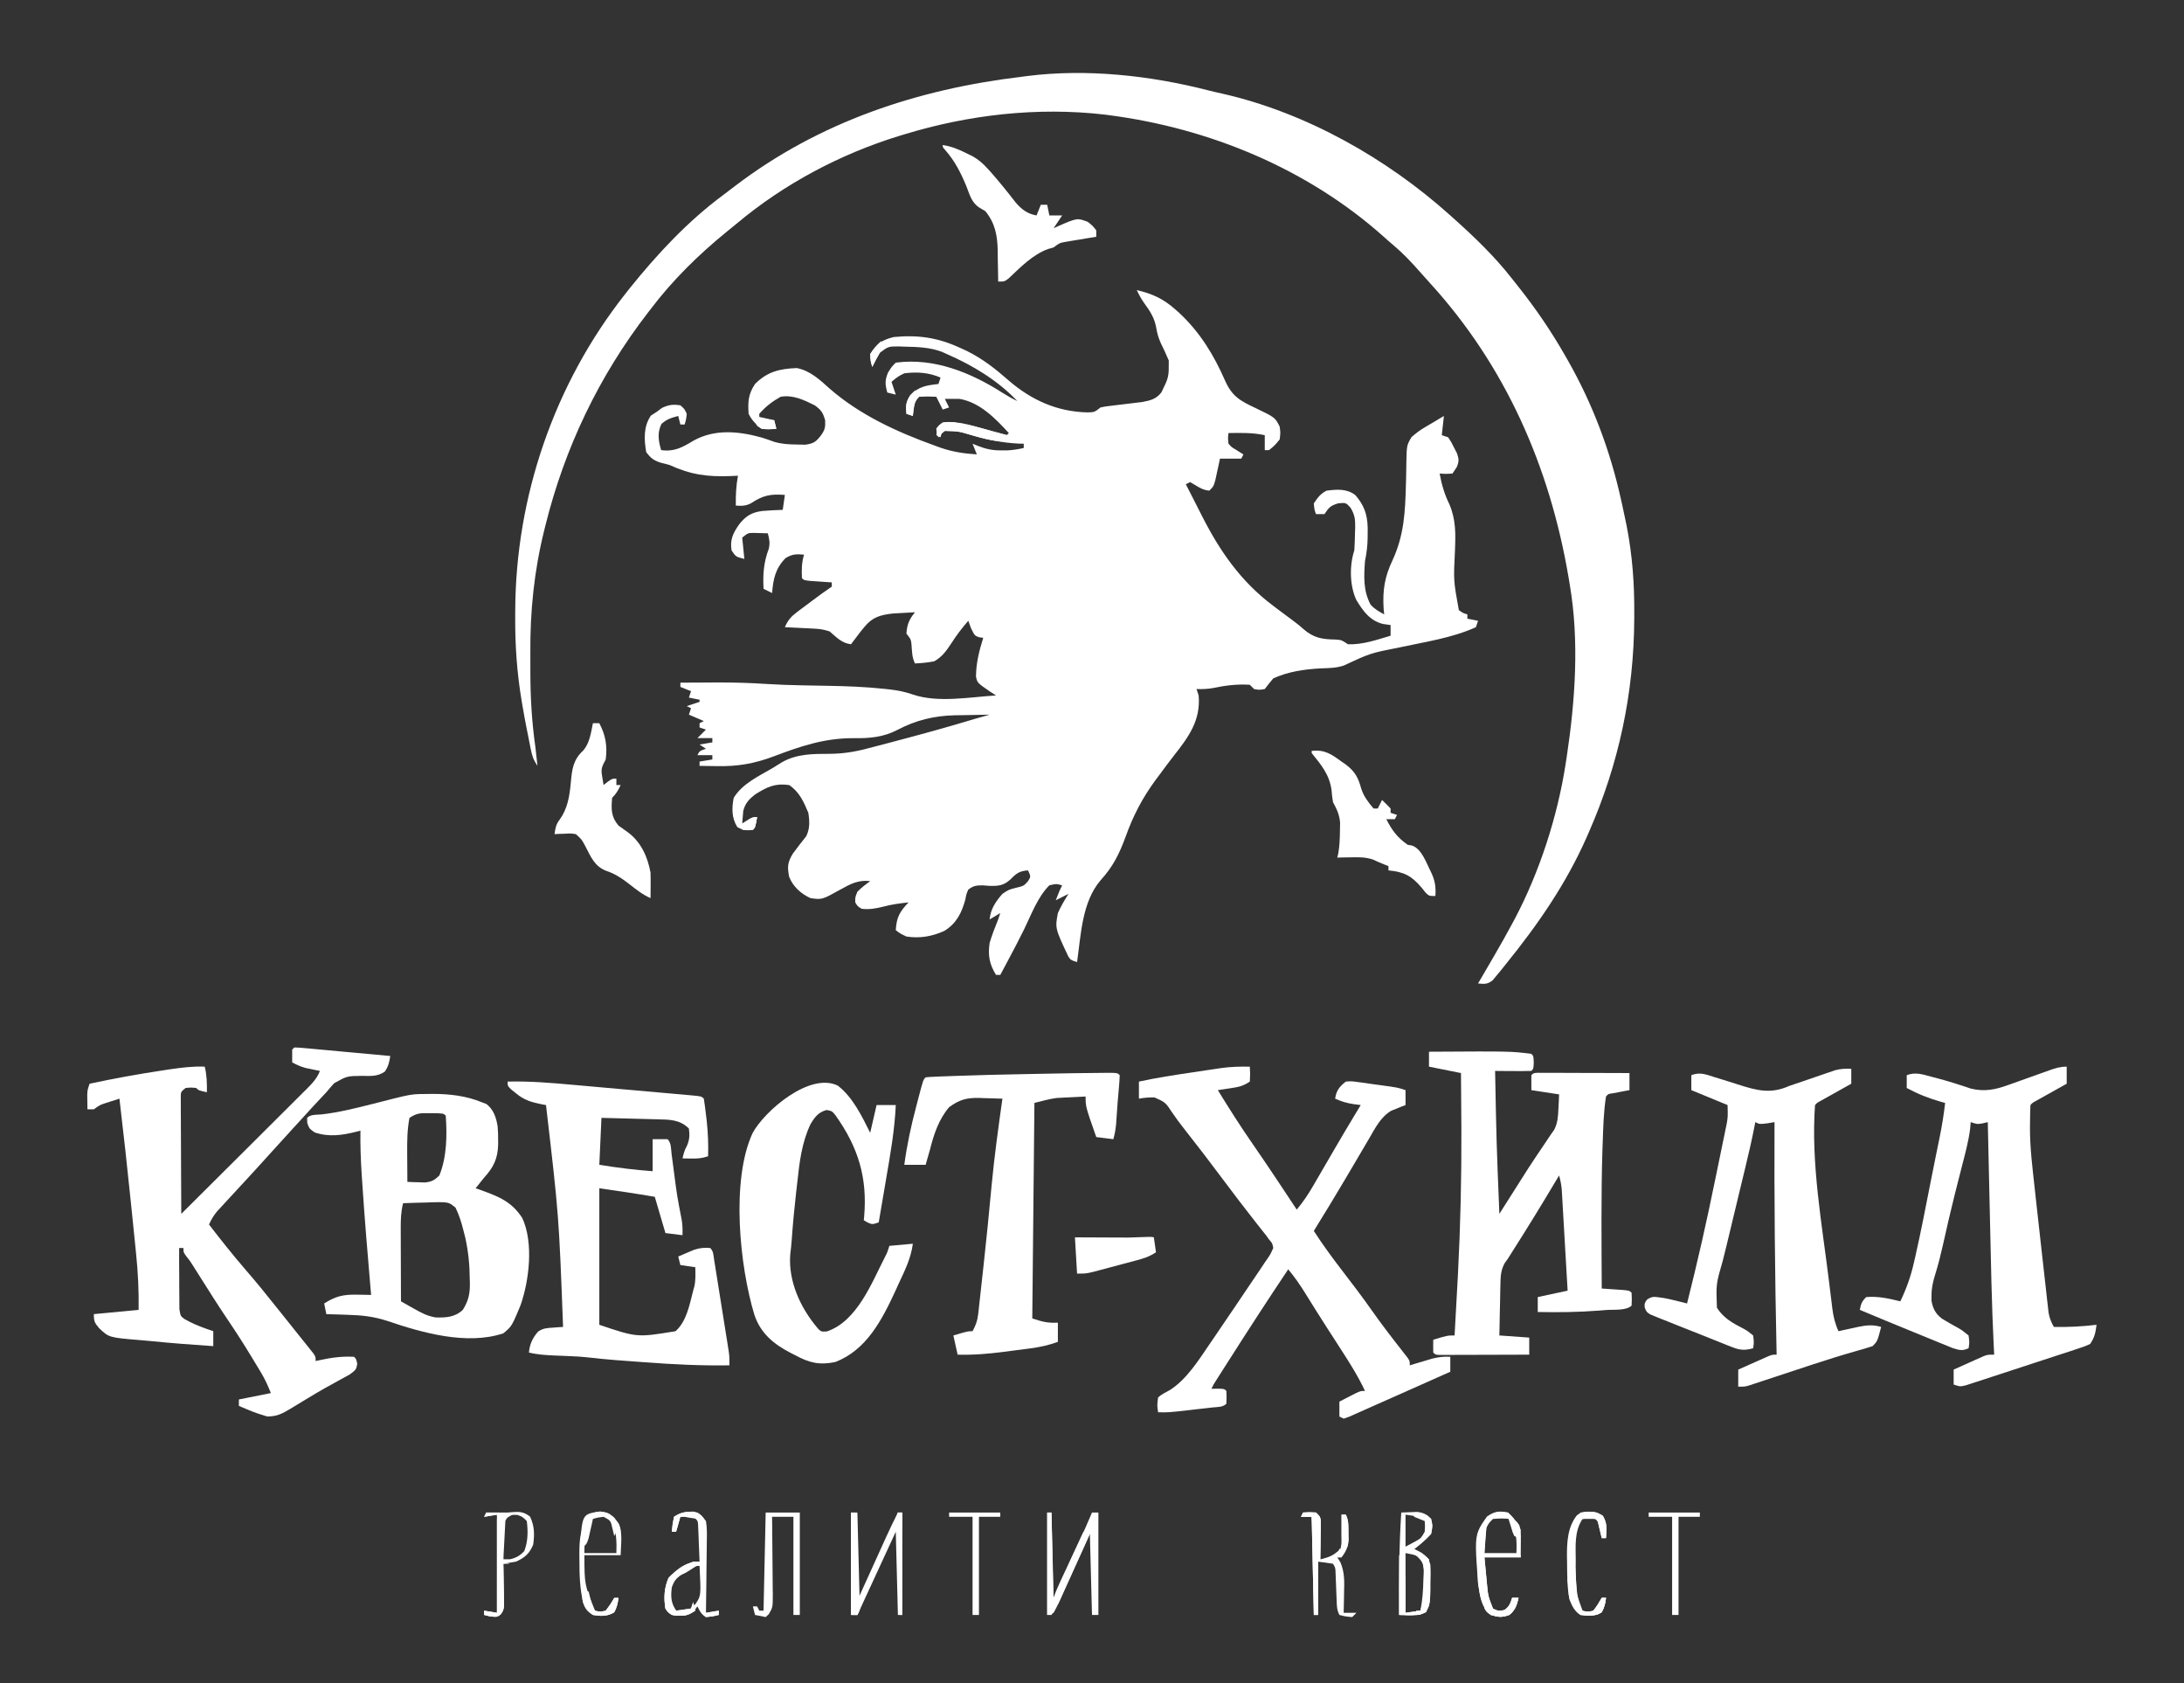 <?xml version="1.0" encoding="UTF-8"?> <svg xmlns="http://www.w3.org/2000/svg" width="183" height="141" viewBox="0 0 183 141" fill="none"><rect x="0" y="0" width="183" height="141" fill="#333333" stroke="none"/><path d="M95.253 24.302C96.547 24.605 97.477 25.025 98.47 25.911C98.662 26.082 98.662 26.082 98.859 26.256C100.567 27.866 101.71 29.742 102.643 31.871C103.233 33.211 103.932 33.586 105.213 34.186C106.841 34.969 106.841 34.969 107.227 35.74C107.294 36.242 107.294 36.242 107.227 36.812C106.802 37.326 106.802 37.326 106.333 37.706C106.215 37.706 106.097 37.706 105.976 37.706C105.976 37.293 105.976 36.88 105.976 36.455C104.963 36.236 103.967 36.259 102.937 36.276C102.885 36.702 102.885 36.702 102.937 37.169C103.204 37.467 103.204 37.467 103.563 37.672C103.679 37.747 103.795 37.822 103.915 37.899C104.005 37.953 104.095 38.007 104.188 38.063C104.129 38.181 104.07 38.299 104.01 38.42C103.42 38.42 102.83 38.42 102.223 38.42C102.171 38.666 102.171 38.666 102.118 38.916C102.071 39.129 102.025 39.341 101.977 39.56C101.908 39.877 101.908 39.877 101.839 40.2C101.686 40.744 101.686 40.744 101.329 41.101C100.844 41.051 100.563 40.891 100.145 40.632C99.935 40.51 99.935 40.51 99.721 40.386C99.544 40.475 99.544 40.475 99.363 40.565C99.692 41.214 100.022 41.862 100.354 42.509C100.466 42.728 100.577 42.947 100.688 43.167C102.209 46.171 103.968 48.713 106.69 50.752C106.868 50.886 107.047 51.021 107.23 51.16C107.596 51.436 107.964 51.71 108.334 51.981C108.835 52.36 108.835 52.36 109.213 52.694C110.085 53.45 110.79 53.557 111.938 53.575C112.409 53.611 112.409 53.611 112.945 53.968C114.154 54.021 115.375 53.593 116.519 53.253C116.519 53.077 116.519 52.9 116.519 52.717C116.519 52.599 116.519 52.481 116.519 52.36C116.309 52.33 116.099 52.301 115.883 52.27C114.777 51.992 114.213 51.189 113.642 50.249C113.086 49.043 113.067 47.349 113.481 46.105C113.513 45.603 113.531 45.11 113.537 44.608C113.545 44.406 113.545 44.406 113.553 44.199C113.561 43.498 113.526 43.142 113.16 42.525C112.775 42.104 112.775 42.104 112.13 42.162C111.454 42.371 111.358 42.508 110.979 43.067C110.744 43.067 110.508 43.067 110.265 43.067C110.131 42.676 110.131 42.676 110.086 42.173C110.403 41.692 110.639 41.361 111.158 41.101C112.016 40.993 112.846 40.922 113.56 41.47C114.446 42.486 114.638 43.395 114.598 44.698C114.597 44.821 114.597 44.944 114.596 45.071C114.585 45.737 114.509 46.349 114.375 46.998C114.281 48.292 114.219 49.488 114.846 50.653C115.173 51.025 115.552 51.23 115.983 51.466C115.967 51.299 115.95 51.132 115.933 50.96C115.849 49.423 116.016 48.339 116.676 46.943C117.651 44.842 117.744 42.892 117.803 40.6C117.809 40.391 117.815 40.182 117.821 39.966C117.832 39.553 117.839 39.141 117.841 38.727C117.87 37.306 117.87 37.306 118.27 36.617C118.626 36.309 118.961 36.044 119.368 35.807C119.553 35.697 119.553 35.697 119.741 35.586C119.858 35.518 119.974 35.451 120.094 35.382C120.359 35.222 120.359 35.222 120.63 35.058C120.748 34.988 120.866 34.918 120.987 34.846C120.928 35.377 120.869 35.908 120.809 36.455C120.985 36.514 121.162 36.572 121.345 36.633C121.599 37.017 121.599 37.017 121.836 37.493C121.956 37.727 121.956 37.727 122.079 37.966C122.255 38.468 122.258 38.651 122.06 39.135C121.942 39.312 121.824 39.489 121.702 39.671C121.144 39.705 121.144 39.705 120.63 39.671C120.802 40.612 121.028 41.384 121.447 42.244C121.995 43.538 121.97 44.708 121.914 46.094C121.787 48.631 121.787 48.631 122.238 51.109C122.59 51.361 122.59 51.361 122.953 51.466C122.953 51.584 122.953 51.702 122.953 51.824C123.248 51.883 123.543 51.942 123.847 52.002C123.788 52.179 123.729 52.356 123.668 52.539C121.682 53.442 119.376 53.776 117.251 54.236C114.815 54.718 114.815 54.718 112.588 55.755C111.948 55.968 111.314 55.965 110.644 55.99C109.285 56.064 107.94 56.26 106.69 56.828C106.443 57.118 106.203 57.415 105.976 57.721C105.506 57.799 105.506 57.799 105.082 57.721C104.964 57.603 104.846 57.485 104.725 57.364C103.641 57.295 102.671 57.42 101.611 57.643C101.15 57.721 100.723 57.735 100.257 57.721C100.316 57.898 100.375 58.075 100.436 58.257C100.619 60.344 99.596 61.734 98.347 63.318C97.92 63.865 97.508 64.423 97.096 64.981C97.017 65.086 96.939 65.19 96.858 65.298C95.732 66.822 94.936 68.346 94.303 70.13C93.771 71.569 93.248 72.609 92.216 73.744C90.653 75.572 90.575 78.316 90.249 80.596C89.713 80.418 89.713 80.418 89.517 80.125C88.404 77.76 88.404 77.76 88.641 76.486C88.894 75.919 89.197 75.398 89.534 74.877C89.18 75.054 88.826 75.231 88.462 75.414C88.797 74.565 88.797 74.565 88.998 74.163C88.508 74.028 88.508 74.028 87.926 74.163C86.951 75.129 86.409 76.626 85.811 77.849C85.401 78.684 84.968 79.507 84.53 80.328C84.424 80.529 84.424 80.529 84.315 80.733C84.148 81.045 83.982 81.357 83.815 81.668C83.697 81.668 83.579 81.668 83.458 81.668C82.898 80.759 82.77 80.027 82.922 78.988C83.122 78.315 83.372 77.671 83.637 77.022C83.696 76.845 83.755 76.668 83.815 76.486C83.52 76.663 83.226 76.84 82.922 77.022C83.002 76.141 83.426 75.529 83.994 74.877C84.53 74.52 84.53 74.52 85.156 74.364C85.781 74.213 85.781 74.213 86.139 73.816C86.38 73.428 86.38 73.428 86.139 72.912C85.446 72.954 85.16 73.156 84.698 73.638C84.103 74.189 83.69 74.226 82.888 74.207C82.619 74.186 82.619 74.186 82.344 74.165C81.81 74.162 81.56 74.198 81.135 74.52C80.971 74.901 80.971 74.901 80.889 75.347C80.581 76.473 80.144 77.359 79.122 77.984C78.091 78.447 77.075 78.625 75.952 78.452C75.394 78.184 75.394 78.184 75.058 77.915C75.124 76.817 75.398 76.362 76.131 75.592C75.389 75.672 74.684 75.765 73.964 75.961C73.331 76.114 72.844 76.203 72.199 76.128C71.853 75.916 71.853 75.916 71.663 75.592C71.652 75.168 71.652 75.168 71.842 74.699C72.178 74.358 72.528 74.093 72.914 73.805C71.891 73.703 71.277 74.039 70.412 74.52C68.88 75.372 68.88 75.372 67.91 75.235C67.109 74.869 66.448 74.27 66.123 73.448C65.962 72.601 65.986 72.244 66.437 71.501C66.797 71.008 67.172 70.53 67.553 70.052C67.871 69.416 67.84 68.771 67.731 68.086C67.347 67.161 66.968 66.326 66.123 65.763C64.945 65.598 64.297 65.911 63.299 66.531C62.778 66.934 62.434 67.282 62.279 67.933C62.268 68.057 62.258 68.182 62.247 68.31C62.229 68.531 62.21 68.752 62.191 68.98C62.331 68.891 62.471 68.803 62.616 68.712C63.085 68.444 63.085 68.444 63.442 68.444C63.286 69.315 63.286 69.315 63.085 69.516C62.539 69.59 62.26 69.555 61.778 69.282C61.304 68.526 61.309 67.702 61.477 66.835C62.205 65.65 63.536 65.04 64.707 64.357C64.985 64.193 65.259 64.021 65.531 63.847C66.803 63.129 68.149 63.153 69.577 63.147C70.881 63.135 72.019 62.899 73.271 62.546C73.696 62.435 74.122 62.324 74.547 62.213C74.997 62.093 75.447 61.974 75.896 61.854C76.013 61.823 76.13 61.791 76.251 61.759C78.067 61.275 79.872 60.765 81.671 60.223C82.088 60.103 82.505 59.984 82.922 59.866C82.162 59.875 81.403 59.892 80.643 59.91C80.431 59.913 80.219 59.916 80 59.918C78.251 59.966 76.755 60.324 75.204 61.139C74.039 61.749 72.872 61.855 71.574 61.836C69.104 61.815 67.059 62.514 64.785 63.378C63.211 63.966 61.789 64.213 60.114 64.177C59.968 64.175 59.823 64.174 59.673 64.172C59.321 64.168 58.969 64.162 58.617 64.155C58.617 64.037 58.617 63.919 58.617 63.797C58.971 63.738 59.325 63.679 59.689 63.619C59.689 63.501 59.689 63.383 59.689 63.261C59.277 63.261 58.864 63.261 58.438 63.261C58.617 62.904 58.617 62.904 59.153 62.725C58.888 62.548 58.888 62.548 58.617 62.368C58.971 62.309 59.325 62.25 59.689 62.189C59.689 62.071 59.689 61.953 59.689 61.831C59.277 61.831 58.864 61.831 58.438 61.831C58.792 61.478 58.792 61.478 59.153 61.117C58.976 61.058 58.799 60.999 58.617 60.938C58.617 60.82 58.617 60.702 58.617 60.581C58.735 60.522 58.853 60.463 58.975 60.402C58.562 60.225 58.149 60.048 57.724 59.866C57.783 59.689 57.842 59.512 57.902 59.33C57.784 59.271 57.666 59.212 57.545 59.151C58.076 58.974 58.076 58.974 58.617 58.794C58.617 58.734 58.617 58.675 58.617 58.615C58.322 58.556 58.027 58.497 57.724 58.436C57.783 58.259 57.842 58.082 57.902 57.9C57.607 57.782 57.312 57.664 57.009 57.542C57.009 57.425 57.009 57.307 57.009 57.185C57.717 57.181 58.425 57.177 59.133 57.175C59.487 57.174 59.842 57.172 60.197 57.169C61.547 57.166 62.884 57.207 64.231 57.295C65.192 57.356 66.153 57.389 67.116 57.408C67.261 57.411 67.406 57.414 67.555 57.417C68.145 57.428 68.734 57.44 69.324 57.449C70.939 57.476 72.54 57.535 74.147 57.709C74.279 57.724 74.411 57.738 74.547 57.752C75.235 57.834 75.869 57.958 76.522 58.19C78.612 58.894 81.281 58.389 83.458 58.257C83.292 58.15 83.126 58.044 82.955 57.933C81.891 57.203 81.891 57.203 81.778 56.671C81.791 55.532 82.045 54.517 82.386 53.432C82.274 53.416 82.163 53.399 82.048 53.383C81.671 53.253 81.671 53.253 81.358 52.617C81.248 52.313 81.248 52.313 81.135 52.002C80.604 52.611 80.14 53.22 79.705 53.901C79.288 54.529 78.947 55.023 78.275 55.398C77.74 55.503 77.212 55.553 76.667 55.577C76.413 55.068 76.421 54.564 76.377 54.002C76.328 53.56 76.328 53.56 75.952 53.075C76.002 52.297 76.187 51.886 76.667 51.288C76.272 51.308 75.878 51.331 75.483 51.355C75.153 51.373 75.153 51.373 74.817 51.392C73.777 51.51 73.103 51.69 72.434 52.516C72.334 52.637 72.233 52.759 72.13 52.883C71.851 53.242 71.576 53.603 71.306 53.968C70.531 53.879 70.094 53.386 69.519 52.896C69.043 52.738 68.718 52.685 68.226 52.661C68.083 52.653 67.939 52.646 67.792 52.638C67.643 52.631 67.494 52.624 67.341 52.617C67.189 52.609 67.038 52.601 66.883 52.593C66.51 52.574 66.138 52.556 65.766 52.539C66.016 51.947 66.291 51.642 66.804 51.258C66.937 51.157 67.071 51.056 67.208 50.953C67.348 50.849 67.487 50.746 67.631 50.64C67.839 50.483 67.839 50.483 68.052 50.323C68.593 49.916 69.134 49.519 69.697 49.143C69.697 49.025 69.697 48.907 69.697 48.786C69.532 48.775 69.366 48.764 69.195 48.753C68.981 48.738 68.767 48.723 68.547 48.708C68.226 48.686 68.226 48.686 67.9 48.663C67.374 48.607 67.374 48.607 67.195 48.428C67.169 47.743 67.164 47.12 67.374 46.462C66.725 46.402 66.386 46.411 65.821 46.753C64.962 47.636 64.795 48.496 64.693 49.679C64.457 49.561 64.222 49.443 63.978 49.322C63.916 48.111 63.986 47.118 64.415 45.978C64.534 45.489 64.465 45.157 64.336 44.675C64.079 44.666 63.822 44.659 63.565 44.653C63.422 44.649 63.279 44.645 63.132 44.64C62.677 44.647 62.677 44.647 62.191 45.033C62.28 45.917 62.28 45.917 62.37 46.82C61.655 46.641 61.655 46.641 61.298 46.105C61.151 45.203 61.429 44.654 61.93 43.93C62.488 43.231 62.954 42.931 63.849 42.806C64.428 42.759 65.005 42.727 65.587 42.709C65.646 42.297 65.705 41.884 65.766 41.459C64.573 41.364 63.929 41.492 62.931 42.157C62.477 42.389 62.159 42.387 61.655 42.352C61.64 41.485 61.678 40.707 61.834 39.85C61.616 39.861 61.398 39.871 61.173 39.882C59.236 39.945 57.888 39.772 56.115 38.956C55.875 38.887 55.633 38.823 55.389 38.767C54.77 38.569 54.548 38.396 54.149 37.884C53.963 36.805 53.91 35.731 54.54 34.813C54.706 34.706 54.872 34.599 55.043 34.489C55.187 34.382 55.33 34.275 55.478 34.165C56.041 33.904 56.396 33.859 57.009 33.953C57.355 34.254 57.355 34.254 57.545 34.667C57.489 35.159 57.489 35.159 57.366 35.561C57.248 35.561 57.13 35.561 57.009 35.561C56.95 35.325 56.891 35.089 56.83 34.846C56.267 34.996 55.853 35.114 55.423 35.516C55.062 36.238 55.169 36.953 55.4 37.706C56.52 37.855 57.173 37.476 58.126 36.903C59.929 35.913 61.928 36.125 63.85 36.66C64.186 36.765 64.519 36.881 64.848 37.005C65.507 37.198 66.085 37.23 66.771 37.236C67.002 37.242 67.233 37.247 67.47 37.252C68.181 37.157 68.373 37.011 68.804 36.455C69.13 35.989 69.163 35.78 69.139 35.204C68.948 34.55 68.818 34.355 68.267 33.953C67.364 33.503 66.432 33.052 65.408 33.238C64.718 33.624 64.14 34.069 63.621 34.667C63.621 34.785 63.621 34.903 63.621 35.025C64.034 35.084 64.447 35.143 64.872 35.204C64.96 35.557 64.96 35.557 65.051 35.919C64.481 35.974 64.481 35.974 63.8 35.919C63.33 35.53 63 35.213 62.727 34.667C62.661 33.666 62.69 33.026 63.264 32.166C64.31 31.119 65.338 30.891 66.765 30.832C67.873 31.044 68.707 31.822 69.519 32.556C72.07 34.778 75.193 36.199 78.353 37.337C78.497 37.39 78.641 37.442 78.789 37.497C79.805 37.849 80.777 37.999 81.85 38.063C81.732 37.768 81.614 37.473 81.492 37.169C81.697 37.252 81.697 37.252 81.905 37.337C82.606 37.614 83.131 37.73 83.882 37.728C84.05 37.728 84.217 37.729 84.389 37.729C84.871 37.706 85.312 37.634 85.781 37.527C85.781 37.409 85.781 37.291 85.781 37.169C85.653 37.167 85.525 37.164 85.392 37.162C83.936 37.095 82.629 36.809 81.231 36.406C80.218 36.108 80.218 36.108 79.169 36.097C78.845 36.347 78.845 36.347 78.633 36.633C78.51 36.309 78.51 36.309 78.454 35.919C78.668 35.626 78.668 35.626 78.99 35.382C80.383 35.211 81.9 35.785 83.228 36.161C83.601 36.266 83.976 36.361 84.352 36.455C84.41 36.396 84.469 36.337 84.53 36.276C83.409 35.057 82.122 33.721 80.42 33.416C80.003 33.41 79.586 33.408 79.169 33.416C79.346 33.77 79.346 33.77 79.526 34.131C79.349 34.19 79.172 34.249 78.99 34.31C78.813 33.956 78.636 33.602 78.454 33.238C77.737 33.206 77.737 33.206 77.024 33.238C76.531 33.731 76.564 34.168 76.488 34.846C76.223 34.758 76.223 34.758 75.952 34.667C75.89 34.001 75.9 33.677 76.265 33.104C76.997 32.372 77.611 32.283 78.633 32.166C78.692 31.989 78.751 31.812 78.811 31.629C77.823 31.202 76.834 31.137 75.773 31.272C75.334 31.465 75.068 31.669 74.701 31.987C74.878 32.518 74.878 32.518 75.058 33.059C74.705 32.971 74.705 32.971 74.344 32.88C74.167 32.207 74.135 31.883 74.4 31.227C74.701 30.736 74.701 30.736 75.058 30.378C78.286 29.948 81.379 31.224 84.028 32.922C84.427 33.173 84.818 33.395 85.245 33.595C83.586 31.859 81.536 30.621 79.348 29.664C79.204 29.599 79.061 29.535 78.913 29.468C77.9 29.089 76.866 29.063 75.796 29.038C75.647 29.033 75.498 29.027 75.344 29.021C74.436 29.018 74.436 29.018 73.72 29.554C73.495 29.943 73.275 30.325 73.093 30.736C72.948 30.267 72.948 30.267 72.914 29.664C73.473 28.783 73.856 28.498 74.88 28.234C76.896 28.038 78.562 28.272 80.42 29.127C80.712 29.261 80.712 29.261 81.01 29.396C82.349 30.062 83.416 30.902 84.528 31.881C86.423 33.511 88.553 34.479 91.087 34.545C91.703 34.534 91.703 34.534 92.215 34.131C92.622 34.047 92.622 34.047 93.096 33.992C93.267 33.97 93.439 33.949 93.616 33.927C93.795 33.906 93.974 33.885 94.158 33.863C94.512 33.822 94.865 33.779 95.218 33.735C95.375 33.717 95.531 33.698 95.693 33.679C96.38 33.552 96.899 33.429 97.323 32.856C97.939 31.587 97.939 31.587 97.933 30.2C97.726 29.7 97.497 29.214 97.258 28.728C97.058 28.274 96.953 27.894 96.872 27.407C96.723 26.599 96.347 26.041 95.867 25.382C95.622 25.034 95.433 24.688 95.253 24.302Z" fill="white"></path><path d="M101.265 7.576C101.653 7.674 102.041 7.763 102.432 7.848C109.436 9.438 116.206 13.271 121.523 18.047C121.616 18.13 121.708 18.212 121.802 18.297C123.544 19.856 125.205 21.448 126.651 23.291C126.817 23.501 126.983 23.711 127.15 23.92C128.654 25.805 129.981 27.747 131.174 29.842C131.287 30.041 131.287 30.041 131.403 30.243C133.467 33.882 134.912 37.737 135.82 41.816C135.856 41.974 135.891 42.133 135.928 42.296C136.029 42.757 136.127 43.219 136.222 43.681C136.249 43.812 136.277 43.943 136.304 44.077C136.782 46.529 136.955 48.931 136.937 51.422C136.936 51.633 136.936 51.633 136.936 51.848C136.907 58.048 135.643 64.003 133.14 69.695C133.054 69.892 133.054 69.892 132.966 70.094C131.238 74.023 128.861 77.452 126.17 80.775C126.035 80.945 125.899 81.115 125.759 81.29C125.637 81.437 125.514 81.584 125.388 81.736C125.284 81.862 125.179 81.989 125.071 82.12C124.644 82.46 124.379 82.436 123.847 82.383C123.918 82.262 123.99 82.14 124.064 82.015C124.346 81.534 124.626 81.052 124.906 80.57C125.033 80.35 125.161 80.131 125.289 79.911C125.776 79.075 126.247 78.231 126.706 77.379C126.771 77.259 126.836 77.139 126.903 77.015C128.993 73.073 130.505 68.4 131.185 63.998C131.215 63.803 131.246 63.608 131.277 63.406C131.988 58.685 132.341 53.699 131.531 48.964C131.499 48.768 131.466 48.571 131.432 48.368C129.857 39.103 126.164 30.657 119.788 23.679C119.513 23.377 119.24 23.072 118.97 22.764C118.266 21.965 117.558 21.212 116.74 20.527C116.45 20.284 116.166 20.033 115.886 19.779C109.52 14.121 101.323 10.738 92.93 9.648C92.802 9.631 92.674 9.615 92.542 9.597C86.925 8.949 81.16 9.61 75.773 11.256C75.625 11.301 75.476 11.346 75.323 11.392C70.418 12.902 65.695 15.407 61.758 18.706C61.48 18.938 61.198 19.166 60.915 19.393C58.557 21.309 56.338 23.483 54.507 25.911C54.435 26.004 54.363 26.097 54.288 26.193C50.18 31.513 47.307 37.536 45.694 44.05C45.665 44.168 45.635 44.285 45.605 44.407C44.756 47.821 44.41 51.209 44.439 54.725C44.443 55.278 44.443 55.831 44.441 56.384C44.444 58.467 44.563 60.484 44.856 62.547C44.895 62.878 44.933 63.209 44.968 63.541C44.99 63.743 45.012 63.946 45.035 64.155C44.681 63.624 44.589 63.333 44.466 62.721C44.429 62.538 44.393 62.355 44.355 62.167C44.318 61.975 44.281 61.783 44.242 61.586C44.206 61.407 44.169 61.227 44.132 61.043C44.007 60.414 43.893 59.783 43.784 59.151C43.761 59.014 43.737 58.878 43.713 58.737C43.314 56.357 43.153 54.035 43.17 51.623C43.17 51.457 43.171 51.29 43.172 51.119C43.217 41.581 46.443 32.171 52.362 24.66C52.502 24.482 52.642 24.305 52.785 24.122C55.101 21.246 57.653 18.51 60.63 16.312C60.945 16.078 61.256 15.84 61.567 15.6C68.627 10.212 76.869 7.472 85.603 6.431C85.742 6.413 85.881 6.394 86.025 6.375C91.028 5.733 96.412 6.324 101.265 7.576Z" fill="white"></path><path d="M24.662 87.745C24.915 87.749 25.168 87.767 25.421 87.79C25.582 87.804 25.743 87.819 25.909 87.833C26.084 87.85 26.259 87.867 26.439 87.883C26.617 87.9 26.795 87.916 26.979 87.932C27.551 87.984 28.122 88.038 28.694 88.091C29.081 88.126 29.468 88.162 29.854 88.197C30.804 88.283 31.754 88.371 32.704 88.46C32.614 88.984 32.55 89.316 32.249 89.763C31.631 90.193 31.059 90.135 30.336 90.124C29.075 90.138 29.075 90.138 28.002 90.738C27.775 90.985 27.556 91.239 27.343 91.498C27.18 91.673 27.016 91.848 26.851 92.022C26.385 92.515 25.927 93.016 25.472 93.519C25.126 93.9 24.778 94.279 24.429 94.658C23.761 95.384 23.098 96.113 22.439 96.848C21.816 97.542 21.186 98.229 20.552 98.914C20.281 99.208 20.01 99.501 19.739 99.795C19.492 100.062 19.245 100.329 18.998 100.596C18.855 100.752 18.711 100.909 18.564 101.07C18.438 101.206 18.312 101.343 18.182 101.484C17.892 101.837 17.697 102.161 17.514 102.578C18.51 103.868 19.518 105.142 20.585 106.375C21.433 107.355 22.251 108.352 23.054 109.369C23.32 109.702 23.587 110.034 23.854 110.366C24.22 110.824 24.586 111.282 24.952 111.74C25.172 112.016 25.393 112.291 25.614 112.566C25.727 112.709 25.841 112.852 25.958 112.999C26.055 113.12 26.151 113.241 26.251 113.365C26.449 113.658 26.449 113.658 26.449 114.015C26.618 113.976 26.618 113.976 26.79 113.937C27.771 113.724 28.662 113.603 29.666 113.658C29.845 113.836 29.845 113.836 29.936 114.243C29.845 114.73 29.845 114.73 29.312 115.133C29.063 115.274 28.813 115.411 28.56 115.545C28.283 115.699 28.005 115.853 27.727 116.007C27.579 116.089 27.43 116.17 27.277 116.254C26.782 116.531 26.298 116.821 25.813 117.116C25.648 117.215 25.482 117.314 25.312 117.417C24.988 117.611 24.665 117.807 24.344 118.005C23.636 118.422 23.214 118.663 22.379 118.655C21.848 118.497 21.34 118.331 20.831 118.114C20.676 118.05 20.522 117.985 20.363 117.918C20.248 117.869 20.134 117.819 20.016 117.768C20.016 117.591 20.016 117.414 20.016 117.232C20.9 117.055 21.785 116.878 22.696 116.696C22.449 116.078 22.232 115.585 21.898 115.027C21.768 114.811 21.768 114.811 21.636 114.589C21.544 114.437 21.451 114.284 21.356 114.127C21.26 113.967 21.163 113.807 21.064 113.643C20.438 112.611 19.79 111.598 19.113 110.6C18.298 109.397 17.526 108.169 16.751 106.94C16.649 106.779 16.547 106.618 16.442 106.451C16.352 106.307 16.261 106.164 16.167 106.015C15.909 105.61 15.909 105.61 15.604 105.228C15.369 104.901 15.369 104.901 15.369 104.543C15.251 104.543 15.133 104.543 15.012 104.543C15.006 105.345 15.009 106.146 15.019 106.948C15.022 107.22 15.022 107.492 15.02 107.765C15.017 108.157 15.022 108.549 15.029 108.941C15.03 109.177 15.031 109.413 15.032 109.656C15.126 110.252 15.126 110.252 15.464 110.496C16.025 110.822 16.623 111.075 17.234 111.29C17.55 111.4 17.55 111.4 17.871 111.513C17.871 111.926 17.871 112.339 17.871 112.764C16.104 112.647 14.339 112.513 12.577 112.335C12.299 112.308 12.021 112.283 11.744 112.261C9.128 112.044 9.128 112.044 8.298 111.252C7.922 110.802 7.863 110.688 7.863 110.083C9.721 109.907 9.721 109.907 11.616 109.726C11.637 108.13 11.567 106.58 11.4 104.994C11.367 104.658 11.367 104.658 11.332 104.316C11.284 103.844 11.236 103.373 11.188 102.902C11.114 102.197 11.043 101.492 10.972 100.787C10.676 97.866 10.353 94.949 10.008 92.034C9.751 92.115 9.494 92.197 9.237 92.279C9.094 92.325 8.951 92.371 8.804 92.418C8.359 92.568 8.359 92.568 7.863 92.927C7.686 92.927 7.509 92.927 7.327 92.927C7.322 92.67 7.319 92.413 7.316 92.157C7.314 92.013 7.312 91.87 7.31 91.723C7.327 91.319 7.327 91.319 7.506 90.783C9.541 90.347 11.579 89.974 13.638 89.666C13.843 89.635 14.049 89.603 14.26 89.571C15.235 89.428 16.171 89.313 17.156 89.353C17.332 90.077 17.349 90.754 17.335 91.498C16.642 91.341 16.642 91.341 16.441 91.14C16.002 91.095 16.002 91.095 15.548 91.14C15.148 91.465 15.148 91.465 15.147 91.927C15.148 92.107 15.149 92.288 15.15 92.473C15.15 92.779 15.15 92.779 15.15 93.091C15.152 93.312 15.154 93.533 15.155 93.761C15.156 94.099 15.156 94.099 15.157 94.444C15.159 95.044 15.162 95.644 15.166 96.244C15.169 96.856 15.171 97.468 15.173 98.081C15.177 99.282 15.183 100.483 15.19 101.684C16.653 100.23 18.115 98.774 19.576 97.317C20.254 96.641 20.933 95.965 21.612 95.29C22.267 94.638 22.922 93.985 23.576 93.332C23.826 93.083 24.076 92.834 24.326 92.586C24.677 92.238 25.026 91.889 25.375 91.54C25.479 91.437 25.583 91.335 25.69 91.229C26.16 90.757 26.563 90.338 26.807 89.71C26.699 89.689 26.591 89.667 26.48 89.645C26.337 89.615 26.194 89.585 26.047 89.554C25.836 89.51 25.836 89.51 25.62 89.466C25.204 89.355 24.86 89.201 24.483 88.996C24.476 88.638 24.476 88.281 24.483 87.923C24.542 87.864 24.601 87.805 24.662 87.745Z" fill="white"></path><path d="M104.725 89.353C104.758 89.956 104.758 89.956 104.725 90.604C104.138 90.995 103.772 91.059 103.083 91.163C102.889 91.193 102.694 91.222 102.494 91.253C102.346 91.275 102.197 91.297 102.044 91.319C102.988 92.858 103.952 94.376 104.983 95.858C106.235 97.662 107.442 99.497 108.656 101.327C109.193 100.686 109.63 100.03 110.049 99.306C110.142 99.147 110.142 99.147 110.237 98.983C110.437 98.64 110.636 98.297 110.834 97.954C111.039 97.602 111.244 97.25 111.449 96.899C111.583 96.668 111.717 96.437 111.851 96.207C112.362 95.329 112.879 94.456 113.403 93.586C113.468 93.479 113.533 93.371 113.6 93.26C113.739 93.03 113.878 92.8 114.018 92.57C113.822 92.544 113.626 92.519 113.425 92.493C112.847 92.404 112.402 92.274 111.873 92.034C111.97 91.352 112.232 91.031 112.767 90.604C113.249 90.569 113.249 90.569 113.795 90.645C114.09 90.684 114.09 90.684 114.391 90.723C114.596 90.754 114.801 90.785 115.012 90.816C115.217 90.844 115.422 90.871 115.634 90.899C117.119 91.102 117.119 91.102 117.771 91.319C117.771 91.732 117.771 92.145 117.771 92.57C117.663 92.611 117.555 92.653 117.444 92.695C117.301 92.753 117.158 92.811 117.011 92.872C116.8 92.956 116.8 92.956 116.584 93.041C115.686 93.56 115.214 94.529 114.704 95.403C114.635 95.521 114.566 95.638 114.494 95.758C114.347 96.008 114.2 96.257 114.054 96.507C113.675 97.153 113.294 97.797 112.913 98.442C112.801 98.631 112.801 98.631 112.687 98.824C111.837 100.264 110.965 101.691 110.086 103.114C110.852 104.3 111.68 105.426 112.543 106.543C113.361 107.607 114.173 108.673 114.945 109.771C115.727 110.884 116.552 111.961 117.393 113.031C117.489 113.154 117.584 113.277 117.683 113.404C117.769 113.513 117.854 113.623 117.943 113.736C118.128 114.015 118.128 114.015 118.128 114.373C118.383 114.295 118.383 114.295 118.644 114.216C118.868 114.15 119.092 114.084 119.323 114.015C119.545 113.949 119.767 113.883 119.995 113.814C120.541 113.68 120.967 113.624 121.523 113.658C121.523 114.071 121.523 114.484 121.523 114.909C120.653 115.297 119.783 115.684 118.912 116.072C118.617 116.203 118.322 116.334 118.027 116.466C117.182 116.842 116.335 117.218 115.489 117.592C115.103 117.762 114.718 117.935 114.333 118.107C114.106 118.208 113.878 118.309 113.65 118.409C113.453 118.497 113.255 118.585 113.052 118.676C112.899 118.73 112.746 118.785 112.588 118.84C112.47 118.782 112.352 118.723 112.23 118.662C112.23 118.249 112.23 117.836 112.23 117.411C112.52 117.261 112.811 117.112 113.102 116.964C113.263 116.881 113.425 116.798 113.592 116.713C114.018 116.517 114.018 116.517 114.375 116.517C113.789 115.269 113.07 114.132 112.32 112.977C112.064 112.58 111.808 112.183 111.552 111.786C111.362 111.492 111.362 111.492 111.168 111.192C110.549 110.228 109.941 109.257 109.337 108.283C108.907 107.597 108.464 106.951 107.941 106.331C106.2 108.925 104.505 111.548 102.826 114.183C102.716 114.356 102.605 114.528 102.492 114.706C102.339 114.947 102.339 114.947 102.182 115.193C102.045 115.408 102.045 115.408 101.905 115.628C101.682 115.976 101.682 115.976 101.508 116.339C101.768 116.333 101.768 116.333 102.033 116.327C102.58 116.339 102.58 116.339 102.759 116.517C102.781 117.053 102.781 117.053 102.759 117.59C102.447 117.901 102.003 117.854 101.578 117.903C101.373 117.927 101.168 117.95 100.956 117.975C100.74 117.999 100.524 118.023 100.302 118.047C99.981 118.085 99.981 118.085 99.655 118.123C97.912 118.32 97.912 118.32 97.04 118.304C96.951 117.735 96.951 117.735 97.04 117.053C97.35 116.794 97.678 116.628 98.036 116.438C99.445 115.534 100.444 113.927 101.374 112.563C101.491 112.392 101.608 112.222 101.729 112.046C102.059 111.562 102.387 111.078 102.714 110.593C102.955 110.237 103.197 109.881 103.44 109.526C103.881 108.878 104.319 108.229 104.755 107.577C104.928 107.32 105.102 107.063 105.277 106.807C105.522 106.447 105.764 106.084 106.005 105.72C106.08 105.612 106.155 105.503 106.232 105.392C106.46 105.056 106.46 105.056 106.69 104.544C106.609 104.14 106.609 104.14 106.333 103.829C106.258 103.723 106.183 103.618 106.105 103.509C106.019 103.401 105.934 103.292 105.845 103.181C105.698 102.994 105.698 102.994 105.548 102.804C105.442 102.67 105.336 102.537 105.227 102.399C104.3 101.219 103.388 100.029 102.491 98.825C101.411 97.379 100.318 95.946 99.199 94.53C98.863 94.103 98.541 93.674 98.237 93.223C97.656 92.342 97.656 92.342 96.736 91.928C96.284 91.923 95.875 91.952 95.432 92.034C95.432 91.562 95.432 91.09 95.432 90.604C96.901 90.284 98.384 90.057 99.871 89.838C100.28 89.778 100.688 89.716 101.097 89.653C101.361 89.614 101.625 89.575 101.889 89.536C102.009 89.518 102.129 89.499 102.252 89.48C103.087 89.36 103.884 89.338 104.725 89.353Z" fill="white"></path><path d="M119.736 88.102C126.601 88.061 126.601 88.061 128.314 88.281C128.493 88.459 128.493 88.459 128.516 88.995C128.493 89.531 128.493 89.531 128.314 89.71C127.803 89.723 127.296 89.727 126.784 89.721C126.64 89.721 126.496 89.72 126.348 89.719C125.991 89.717 125.633 89.714 125.276 89.71C125.391 95.699 125.391 95.699 125.634 101.684C125.7 101.579 125.767 101.474 125.835 101.365C128.177 97.664 128.177 97.664 129.367 95.904C129.554 95.627 129.738 95.35 129.923 95.072C130.025 94.927 130.126 94.783 130.231 94.635C130.529 94.038 130.551 93.535 130.582 92.871C130.594 92.647 130.605 92.423 130.617 92.192C130.624 92.022 130.631 91.851 130.638 91.676C129.871 91.558 129.104 91.44 128.314 91.319C128.307 90.902 128.307 90.485 128.314 90.068C128.493 89.889 128.493 89.889 128.82 89.867C128.962 89.868 129.105 89.868 129.252 89.869C129.413 89.869 129.574 89.869 129.74 89.869C129.915 89.87 130.09 89.871 130.27 89.871C130.448 89.872 130.626 89.872 130.81 89.872C131.382 89.873 131.954 89.876 132.525 89.878C132.912 89.879 133.299 89.879 133.685 89.88C134.635 89.882 135.585 89.885 136.535 89.889C136.535 90.361 136.535 90.832 136.535 91.319C136.408 91.342 136.281 91.366 136.151 91.391C135.904 91.438 135.904 91.438 135.653 91.486C135.407 91.533 135.407 91.533 135.156 91.58C134.756 91.636 134.756 91.636 134.569 91.855C134.364 93.146 134.337 94.471 134.29 95.775C134.283 95.987 134.275 96.199 134.267 96.417C134.15 100.256 134.197 104.099 134.212 107.939C134.378 107.95 134.543 107.96 134.714 107.972C135.035 107.994 135.035 107.994 135.362 108.017C135.683 108.039 135.683 108.039 136.009 108.061C136.535 108.117 136.535 108.117 136.714 108.296C136.736 108.832 136.736 108.832 136.714 109.368C136.272 109.81 135.187 109.688 134.592 109.737C134.304 109.761 134.304 109.761 134.01 109.785C132.287 109.919 130.577 109.941 128.851 109.905C128.851 109.492 128.851 109.079 128.851 108.654C129.676 108.477 130.502 108.3 131.353 108.117C131.28 106.858 131.207 105.598 131.133 104.339C131.108 103.911 131.083 103.482 131.059 103.053C131.024 102.438 130.987 101.822 130.951 101.206C130.94 101.015 130.93 100.823 130.918 100.625C130.908 100.446 130.897 100.268 130.886 100.083C130.872 99.848 130.872 99.848 130.858 99.607C130.819 99.21 130.746 98.85 130.638 98.467C130.584 98.558 130.53 98.648 130.475 98.741C129.206 100.875 127.909 102.988 126.572 105.08C126.499 105.198 126.425 105.316 126.349 105.437C126.253 105.572 126.157 105.707 126.058 105.846C125.744 106.465 125.735 106.937 125.721 107.629C125.718 107.751 125.715 107.873 125.711 107.998C125.702 108.384 125.696 108.77 125.69 109.156C125.684 109.419 125.678 109.682 125.671 109.945C125.656 110.587 125.645 111.228 125.634 111.87C126.459 111.929 127.285 111.988 128.136 112.049C128.136 112.521 128.136 112.993 128.136 113.479C127.019 113.483 125.903 113.486 124.786 113.489C124.406 113.489 124.026 113.491 123.645 113.492C123.1 113.494 122.555 113.495 122.01 113.496C121.753 113.498 121.753 113.498 121.492 113.499C121.334 113.499 121.177 113.499 121.015 113.499C120.806 113.5 120.806 113.5 120.592 113.5C120.272 113.479 120.272 113.479 120.094 113.3C120.086 112.943 120.086 112.585 120.094 112.228C121.278 111.87 121.278 111.87 121.881 111.87C121.976 110.251 122.065 108.632 122.149 107.012C122.155 106.889 122.162 106.767 122.168 106.641C122.375 102.642 122.466 98.652 122.451 94.647C122.45 94.526 122.45 94.405 122.449 94.281C122.443 92.817 122.432 91.353 122.417 89.889C121.532 89.712 120.648 89.535 119.736 89.353C119.736 88.94 119.736 88.527 119.736 88.102Z" fill="white"></path><path d="M42.533 90.604C44.359 90.556 46.153 90.707 47.969 90.871C48.282 90.899 48.595 90.927 48.908 90.954C49.559 91.012 50.211 91.07 50.862 91.129C51.698 91.204 52.534 91.278 53.37 91.351C54.014 91.408 54.658 91.465 55.302 91.523C55.611 91.55 55.919 91.578 56.228 91.605C56.657 91.642 57.085 91.681 57.514 91.72C57.706 91.737 57.706 91.737 57.901 91.754C58.776 91.835 58.776 91.835 58.975 92.034C59.048 92.507 59.11 92.977 59.164 93.452C59.188 93.658 59.188 93.658 59.213 93.868C59.324 94.871 59.364 95.85 59.332 96.859C58.817 97.031 58.492 97.057 57.958 97.049C57.742 97.046 57.742 97.046 57.52 97.044C57.411 97.042 57.301 97.04 57.188 97.038C57.277 96.648 57.358 96.338 57.556 95.988C57.785 95.469 57.795 95.097 57.724 94.536C56.967 93.779 56.104 93.788 55.091 93.764C54.957 93.761 54.823 93.757 54.685 93.753C54.257 93.742 53.829 93.731 53.401 93.72C53.111 93.713 52.821 93.705 52.53 93.697C51.819 93.678 51.108 93.66 50.397 93.642C50.337 94.94 50.279 96.237 50.218 97.574C51.709 97.817 53.179 98.001 54.685 98.11C54.685 97.225 54.685 96.341 54.685 95.429C55.098 95.429 55.511 95.429 55.937 95.429C56.261 95.754 56.219 96.258 56.276 96.696C56.307 96.922 56.337 97.147 56.368 97.379C56.399 97.619 56.43 97.859 56.462 98.099C56.728 100.157 56.728 100.157 57.122 102.194C57.196 102.626 57.198 103.035 57.188 103.471C56.716 103.412 56.244 103.353 55.758 103.293C55.463 102.29 55.168 101.288 54.864 100.255C53.317 99.99 51.773 99.762 50.218 99.54C50.218 103.314 50.218 107.088 50.218 110.977C53.38 112.043 53.38 112.043 56.603 111.514C57.533 110.693 57.779 109.283 58.081 108.118C58.114 107.999 58.147 107.88 58.181 107.758C58.299 107.223 58.27 106.697 58.26 106.152C57.847 106.093 57.434 106.034 57.009 105.973C56.95 105.737 56.891 105.502 56.83 105.258C57.108 105.137 57.388 105.019 57.668 104.901C57.823 104.835 57.979 104.768 58.139 104.7C58.631 104.539 58.997 104.5 59.511 104.544C59.795 104.828 59.778 105.159 59.841 105.552C59.87 105.728 59.898 105.905 59.928 106.087C59.958 106.279 59.988 106.471 60.02 106.669C60.051 106.866 60.083 107.062 60.115 107.264C60.182 107.681 60.248 108.098 60.314 108.514C60.415 109.152 60.517 109.79 60.62 110.427C60.684 110.832 60.748 111.236 60.813 111.64C60.843 111.831 60.874 112.022 60.906 112.219C60.934 112.397 60.962 112.576 60.991 112.759C61.016 112.916 61.041 113.073 61.066 113.234C61.119 113.658 61.119 113.658 61.119 114.373C58.749 114.41 56.411 114.297 54.049 114.116C53.716 114.091 53.382 114.067 53.049 114.043C52.727 114.019 52.404 113.995 52.082 113.971C51.937 113.961 51.791 113.95 51.641 113.939C50.806 113.875 49.975 113.791 49.144 113.696C48.723 113.651 48.303 113.624 47.881 113.608C47.728 113.601 47.577 113.594 47.42 113.587C47.108 113.575 46.796 113.562 46.484 113.55C45.746 113.517 45.041 113.479 44.32 113.3C44.382 112.597 44.619 112.088 45.083 111.552C45.496 111.262 45.82 111.249 46.32 111.215C46.481 111.202 46.642 111.19 46.808 111.178C46.992 111.167 46.992 111.167 47.18 111.156C46.83 101.828 46.83 101.828 45.75 92.57C45.644 92.551 45.539 92.533 45.43 92.514C44.56 92.344 43.932 92.166 43.237 91.587C43.102 91.478 42.967 91.37 42.828 91.258C42.533 90.962 42.533 90.962 42.533 90.604Z" fill="white"></path><path d="M155.121 89.532C155.121 89.945 155.121 90.357 155.121 90.783C154.917 90.897 154.712 91.011 154.502 91.128C154.236 91.277 153.969 91.427 153.703 91.576C153.5 91.689 153.5 91.689 153.294 91.804C153.165 91.876 153.037 91.948 152.905 92.022C152.786 92.088 152.667 92.155 152.545 92.223C152.264 92.374 152.264 92.374 152.083 92.57C151.727 97.478 152.674 102.575 153.267 107.436C153.286 107.591 153.304 107.746 153.323 107.905C153.376 108.344 153.431 108.782 153.486 109.22C153.502 109.349 153.517 109.478 153.533 109.611C153.622 110.295 153.76 110.886 154.049 111.513C154.232 111.472 154.415 111.432 154.604 111.39C154.847 111.338 155.09 111.286 155.333 111.234C155.454 111.207 155.574 111.18 155.698 111.152C156.396 111.006 156.935 110.954 157.623 111.156C157.31 112.362 157.31 112.362 156.908 112.764C156.479 112.906 156.053 113.032 155.617 113.152C154.372 113.505 153.14 113.887 151.911 114.292C151.745 114.347 151.578 114.402 151.406 114.458C150.718 114.685 150.03 114.912 149.342 115.14C148.833 115.308 148.322 115.476 147.812 115.644C147.656 115.696 147.501 115.748 147.34 115.801C147.196 115.848 147.052 115.895 146.904 115.944C146.714 116.007 146.714 116.007 146.521 116.071C146.186 116.16 146.186 116.16 145.649 116.16C145.649 115.688 145.649 115.216 145.649 114.73C146.118 114.521 146.587 114.312 147.057 114.104C147.19 114.045 147.324 113.985 147.461 113.924C147.653 113.839 147.653 113.839 147.848 113.753C147.966 113.7 148.084 113.648 148.206 113.594C148.509 113.479 148.509 113.479 148.866 113.479C148.864 113.377 148.862 113.276 148.859 113.171C148.72 106.779 148.662 100.392 148.688 93.999C148.489 94.033 148.289 94.066 148.084 94.1C147.437 94.178 147.437 94.178 147.079 93.999C147.059 94.105 147.039 94.21 147.018 94.318C146.787 95.504 146.516 96.678 146.23 97.853C146.135 98.248 146.039 98.643 145.944 99.038C145.895 99.239 145.847 99.439 145.797 99.646C145.515 100.811 145.235 101.975 144.957 103.141C144.76 103.967 144.561 104.792 144.351 105.615C143.788 107.565 143.788 107.565 143.862 109.547C144.428 110.432 145.202 110.846 146.11 111.312C146.417 111.484 146.417 111.484 146.9 111.871C146.97 112.452 146.97 112.452 146.9 112.943C146.217 113.126 145.826 113.117 145.17 112.858C144.93 112.765 144.93 112.765 144.684 112.67C144.513 112.601 144.343 112.532 144.167 112.46C143.99 112.39 143.813 112.321 143.631 112.248C143.258 112.1 142.885 111.951 142.513 111.8C141.942 111.569 141.369 111.344 140.796 111.12C140.434 110.975 140.072 110.83 139.71 110.684C139.538 110.617 139.366 110.55 139.188 110.481C139.03 110.416 138.872 110.351 138.709 110.284C138.5 110.2 138.5 110.2 138.286 110.114C137.965 109.905 137.965 109.905 137.816 109.543C137.786 109.19 137.786 109.19 137.996 108.875C138.408 108.595 138.584 108.614 139.071 108.687C139.199 108.705 139.326 108.722 139.458 108.74C140.099 108.866 140.728 109.028 141.36 109.19C142.235 105.734 143.016 102.27 143.726 98.776C143.859 98.124 143.994 97.472 144.13 96.82C144.212 96.42 144.294 96.019 144.376 95.619C144.434 95.343 144.434 95.343 144.493 95.062C144.527 94.89 144.562 94.719 144.598 94.542C144.629 94.393 144.659 94.245 144.691 94.092C144.781 93.541 144.781 93.541 144.756 92.57C143.252 91.951 143.252 91.951 141.718 91.319C141.718 90.906 141.718 90.493 141.718 90.068C142.44 89.779 142.972 90.013 143.691 90.242C143.941 90.319 144.191 90.395 144.441 90.471C144.832 90.592 145.223 90.715 145.613 90.841C147.199 91.35 148.358 91.669 149.939 90.961C150.298 90.837 150.659 90.715 151.02 90.596C151.584 90.403 152.148 90.21 152.712 90.014C152.894 89.952 153.077 89.889 153.265 89.826C153.51 89.741 153.51 89.741 153.761 89.654C154.235 89.53 154.633 89.508 155.121 89.532Z" fill="white"></path><path d="M173.171 89.353C173.171 89.825 173.171 90.297 173.171 90.783C172.967 90.897 172.762 91.011 172.552 91.128C172.285 91.277 172.019 91.427 171.752 91.576C171.55 91.689 171.55 91.689 171.344 91.804C171.215 91.876 171.087 91.948 170.954 92.022C170.836 92.088 170.717 92.155 170.594 92.223C170.314 92.374 170.314 92.374 170.133 92.57C170.109 93.067 170.1 93.558 170.099 94.055C170.097 94.187 170.095 94.318 170.093 94.453C170.088 96.157 170.306 97.848 170.49 99.54C170.513 99.747 170.535 99.954 170.558 100.168C170.699 101.466 170.843 102.763 170.99 104.06C171.061 104.682 171.131 105.304 171.199 105.926C171.28 106.655 171.362 107.383 171.445 108.112C171.482 108.447 171.482 108.447 171.519 108.79C171.543 108.996 171.567 109.203 171.591 109.416C171.612 109.597 171.632 109.778 171.653 109.965C171.738 110.424 171.866 110.754 172.099 111.156C173.304 111.179 174.476 111.12 175.673 110.977C175.584 111.645 175.516 112.016 175.137 112.585C174.683 112.787 174.683 112.787 174.104 112.977C173.887 113.049 173.671 113.121 173.448 113.196C173.211 113.273 172.973 113.349 172.736 113.426C172.493 113.506 172.251 113.585 172.008 113.665C171.5 113.832 170.991 113.998 170.482 114.163C169.829 114.374 169.177 114.589 168.525 114.804C168.024 114.969 167.523 115.133 167.021 115.296C166.781 115.375 166.54 115.454 166.3 115.533C165.964 115.644 165.628 115.752 165.291 115.86C165.1 115.923 164.908 115.985 164.711 116.049C164.235 116.16 164.235 116.16 163.699 115.981C163.699 115.568 163.699 115.155 163.699 114.73C164.164 114.52 164.63 114.312 165.095 114.104C165.227 114.045 165.359 113.985 165.495 113.924C165.622 113.867 165.75 113.811 165.881 113.753C165.998 113.7 166.115 113.648 166.235 113.594C166.559 113.479 166.559 113.479 167.095 113.479C167.084 113.274 167.073 113.07 167.062 112.859C166.884 109.229 166.819 105.595 166.738 101.962C166.718 101.062 166.697 100.162 166.677 99.262C166.637 97.508 166.598 95.754 166.559 93.999C166.422 94.033 166.286 94.066 166.145 94.1C165.665 94.178 165.665 94.178 165.129 93.999C165.105 94.271 165.105 94.271 165.081 94.548C164.946 95.625 164.657 96.667 164.387 97.716C164.223 98.351 164.062 98.987 163.902 99.623C163.869 99.751 163.837 99.88 163.803 100.012C163.447 101.428 163.122 102.85 162.804 104.275C162.615 105.114 162.411 105.937 162.154 106.758C161.969 107.36 161.839 107.896 161.845 108.531C161.844 108.67 161.842 108.81 161.841 108.953C161.953 109.606 162.183 110.068 162.727 110.466C163.173 110.741 163.627 110.998 164.087 111.248C164.422 111.445 164.422 111.445 164.95 111.871C165.026 112.458 165.026 112.458 164.95 112.943C164.414 113.18 164.186 113.106 163.614 112.926C163.366 112.827 163.119 112.726 162.873 112.623C162.74 112.569 162.607 112.516 162.47 112.461C162.045 112.288 161.621 112.113 161.197 111.938C160.917 111.824 160.637 111.71 160.357 111.596C158.847 110.982 157.34 110.356 155.836 109.726C155.938 109.214 155.99 109.036 156.372 108.654C157.376 108.572 158.267 108.772 159.231 109.011C159.744 107.946 160.112 106.914 160.371 105.761C160.407 105.602 160.444 105.444 160.482 105.281C160.958 103.183 161.366 101.07 161.78 98.96C161.909 98.307 162.04 97.655 162.172 97.003C162.213 96.801 162.254 96.599 162.296 96.392C162.373 96.015 162.45 95.639 162.527 95.263C162.72 94.307 162.878 93.36 162.984 92.391C162.872 92.361 162.76 92.33 162.644 92.299C161.615 92.008 160.71 91.646 159.768 91.14C159.768 90.786 159.768 90.432 159.768 90.068C160.482 89.786 161.102 89.999 161.812 90.191C161.938 90.223 162.064 90.256 162.193 90.289C163.187 90.55 164.163 90.856 165.135 91.188C166.265 91.468 167.198 91.283 168.27 90.889C168.394 90.845 168.518 90.802 168.646 90.757C169.038 90.618 169.429 90.477 169.82 90.336C170.214 90.195 170.608 90.055 171.002 89.915C171.246 89.829 171.491 89.741 171.734 89.653C172.24 89.472 172.629 89.353 173.171 89.353Z" fill="white"></path><path d="M70.197 90.94C71.453 91.902 72.221 93.507 72.914 94.893C73.091 94.126 73.268 93.359 73.45 92.57C73.981 92.57 74.512 92.57 75.059 92.57C74.964 94.672 74.599 96.721 74.243 98.791C74.184 99.142 74.124 99.493 74.065 99.844C73.921 100.696 73.775 101.547 73.629 102.399C73.093 102.577 73.093 102.577 72.702 102.41C72.595 102.347 72.488 102.285 72.378 102.22C72.388 102.117 72.398 102.014 72.409 101.908C72.688 98.651 71.916 96.116 70.018 93.444C69.72 93.072 69.72 93.072 69.262 92.983C68.568 93.169 68.263 93.585 67.91 94.178C67.17 95.743 66.987 97.373 66.804 99.07C66.775 99.326 66.745 99.581 66.715 99.837C66.561 101.179 66.434 102.521 66.34 103.869C66.308 104.277 66.266 104.679 66.215 105.085C66.042 107.343 67.073 109.574 68.536 111.292C68.808 111.561 68.808 111.561 69.284 111.535C71.835 110.669 73.043 107.452 74.179 105.245C74.364 104.876 74.364 104.876 74.522 104.365C75.171 104.306 75.82 104.247 76.488 104.186C76.328 105.412 75.823 106.414 75.304 107.525C75.213 107.726 75.122 107.926 75.029 108.132C73.906 110.556 72.614 113.086 69.993 114.094C68.653 114.376 67.799 114.157 66.626 113.523C66.503 113.461 66.381 113.399 66.255 113.335C64.823 112.591 63.738 111.704 63.211 110.14C61.977 106.07 61.233 98.884 63.058 94.921C64.066 93.053 67.858 89.791 70.197 90.94Z" fill="white"></path><path d="M92.477 89.873C92.701 89.872 92.925 89.87 93.156 89.869C93.644 89.889 93.644 89.889 93.823 90.068C93.811 90.411 93.787 90.754 93.756 91.095C93.738 91.304 93.72 91.513 93.702 91.729C93.683 91.947 93.664 92.166 93.644 92.391C93.601 93 93.558 93.609 93.516 94.218C93.473 94.641 93.404 95.022 93.287 95.429C92.815 95.37 92.344 95.311 91.857 95.25C90.964 92.707 90.964 92.707 90.964 91.855C90.517 91.876 90.07 91.898 89.624 91.922C89.499 91.927 89.375 91.933 89.247 91.939C89.06 91.949 89.06 91.949 88.87 91.96C88.757 91.965 88.645 91.971 88.529 91.977C87.901 92.061 87.289 92.237 86.675 92.391C86.616 98.347 86.557 104.304 86.496 110.441C87.363 110.73 87.78 110.839 88.641 110.798C88.641 111.329 88.641 111.86 88.641 112.407C87.865 112.689 87.132 112.849 86.315 112.955C86.139 112.978 86.139 112.978 85.959 113.002C85.713 113.034 85.466 113.065 85.219 113.096C84.846 113.143 84.474 113.193 84.102 113.242C82.807 113.41 81.548 113.517 80.241 113.479C80.123 112.948 80.005 112.417 79.884 111.871C81.09 111.513 81.09 111.513 81.492 111.513C81.758 111.029 81.903 110.632 81.964 110.083C81.988 109.874 81.988 109.874 82.013 109.66C82.029 109.509 82.045 109.358 82.061 109.203C82.079 109.045 82.097 108.886 82.115 108.723C82.173 108.205 82.229 107.687 82.285 107.168C82.325 106.809 82.365 106.45 82.405 106.09C82.653 103.847 82.876 101.603 83.083 99.355C83.314 96.905 83.65 94.47 83.994 92.034C83.484 92.014 82.974 92 82.464 91.989C82.321 91.983 82.178 91.977 82.031 91.971C80.978 91.954 80.382 92.124 79.526 92.749C78.65 93.78 78.244 95.03 77.918 96.323C77.848 96.569 77.777 96.814 77.706 97.06C77.634 97.314 77.634 97.314 77.561 97.574C76.971 97.574 76.381 97.574 75.773 97.574C75.994 95.916 76.338 94.319 76.767 92.704C76.852 92.377 76.852 92.377 76.939 92.043C77.357 90.45 77.357 90.45 77.561 90.246C77.825 90.219 78.091 90.204 78.356 90.194C78.525 90.186 78.695 90.18 78.869 90.172C79.055 90.166 79.24 90.159 79.431 90.152C79.719 90.141 79.719 90.141 80.013 90.13C81.953 90.058 83.893 90.014 85.834 89.978C86.412 89.967 86.989 89.956 87.567 89.944C89.204 89.912 90.84 89.882 92.477 89.873Z" fill="white"></path><path d="M49.682 60.581C49.859 60.581 50.035 60.581 50.218 60.581C50.745 61.592 50.901 62.479 50.754 63.619C50.692 63.739 50.631 63.859 50.568 63.982C50.36 64.408 50.387 64.631 50.464 65.093C50.5 65.314 50.537 65.535 50.575 65.763C50.686 65.675 50.796 65.586 50.91 65.495C51.29 65.227 51.29 65.227 51.648 65.227C51.648 65.404 51.648 65.581 51.648 65.763C51.765 65.763 51.883 65.763 52.005 65.763C51.799 66.204 51.639 66.487 51.29 66.835C51.212 67.785 51.19 68.407 51.826 69.159C52.085 69.347 52.346 69.533 52.608 69.717C53.708 70.532 54.261 71.756 54.507 73.09C54.519 73.463 54.522 73.835 54.518 74.207C54.516 74.4 54.515 74.593 54.513 74.791C54.511 74.937 54.509 75.084 54.507 75.235C53.852 74.946 53.336 74.537 52.776 74.096C52.141 73.6 51.557 73.201 50.787 72.945C49.832 72.578 49.505 71.78 49.057 70.906C48.74 70.311 48.74 70.311 48.252 69.874C47.803 69.809 47.803 69.809 47.325 69.84C47.164 69.845 47.003 69.85 46.837 69.855C46.653 69.864 46.653 69.864 46.465 69.874C46.532 69.389 46.583 69.057 46.889 68.667C47.559 67.74 47.722 66.708 47.826 65.586C47.931 64.451 48.009 63.655 48.884 62.855C49.415 62.229 49.519 61.368 49.682 60.581Z" fill="white"></path><path d="M78.99 12.15C79.722 12.262 80.306 12.501 80.967 12.831C81.15 12.921 81.333 13.011 81.521 13.103C82.022 13.397 82.355 13.687 82.743 14.116C82.84 14.221 82.937 14.327 83.036 14.435C83.749 15.248 84.425 16.083 85.085 16.939C85.605 17.543 86.063 17.906 86.853 18.047C86.972 17.753 87.089 17.458 87.211 17.154C87.388 17.154 87.565 17.154 87.747 17.154C87.835 17.596 87.835 17.596 87.926 18.047C88.28 18.047 88.633 18.047 88.998 18.047C88.762 18.401 88.526 18.755 88.283 19.12C88.4 19.066 88.516 19.012 88.636 18.957C90.264 18.249 90.264 18.249 91.143 18.584C91.567 18.919 91.567 18.919 91.857 19.298C91.857 19.475 91.857 19.652 91.857 19.834C91.644 19.869 91.431 19.904 91.212 19.939C90.932 19.986 90.652 20.033 90.372 20.08C90.231 20.103 90.091 20.125 89.946 20.149C89.743 20.183 89.743 20.183 89.536 20.218C89.35 20.249 89.35 20.249 89.159 20.281C88.764 20.366 88.764 20.366 88.283 20.728C88.125 20.772 87.966 20.817 87.803 20.862C86.507 21.351 85.52 22.374 84.527 23.312C84.173 23.587 84.173 23.587 83.637 23.587C83.636 23.466 83.635 23.344 83.635 23.219C83.629 22.66 83.616 22.102 83.603 21.543C83.602 21.352 83.601 21.161 83.6 20.964C83.565 19.69 83.383 18.699 82.564 17.69C82.413 17.6 82.261 17.51 82.105 17.418C81.418 17 81.263 16.34 80.978 15.612C80.509 14.479 80.028 13.518 79.214 12.585C78.99 12.329 78.99 12.329 78.99 12.15Z" fill="white"></path><path d="M109.907 62.904C110.987 62.769 111.573 63.188 112.409 63.798C112.525 63.877 112.64 63.957 112.76 64.039C113.542 64.63 113.807 65.138 114.063 66.075C114.282 66.737 114.646 67.195 115.09 67.729C115.208 67.729 115.326 67.729 115.447 67.729C115.565 67.493 115.683 67.257 115.805 67.014C116.051 67.245 116.289 67.484 116.52 67.729C116.52 67.847 116.52 67.965 116.52 68.087C116.696 68.146 116.873 68.205 117.056 68.265C116.997 68.383 116.938 68.501 116.877 68.623C116.641 68.623 116.405 68.623 116.162 68.623C116.645 69.571 117.078 70.15 117.949 70.767C118.067 70.788 118.185 70.808 118.306 70.829C119.149 71.105 119.534 72.347 119.924 73.092C120.243 73.766 120.327 74.316 120.272 75.056C119.736 75.056 119.736 75.056 119.442 74.763C119.34 74.635 119.238 74.507 119.133 74.375C118.285 73.371 117.667 73.042 116.341 72.912C116.341 72.794 116.341 72.676 116.341 72.554C116.212 72.503 116.083 72.451 115.95 72.398C115.646 72.277 115.346 72.148 115.051 72.007C114.428 71.797 113.902 71.805 113.247 71.817C113.023 71.82 112.799 71.824 112.568 71.827C112.312 71.833 112.312 71.833 112.052 71.84C112.095 71.659 112.095 71.659 112.138 71.476C112.247 70.85 112.267 70.252 112.275 69.617C112.28 69.389 112.284 69.16 112.289 68.925C112.226 68.216 112.024 67.815 111.694 67.193C111.614 66.688 111.614 66.688 111.571 66.177C111.388 64.878 110.711 64.08 109.907 63.083C109.907 63.024 109.907 62.965 109.907 62.904Z" fill="white"></path><path d="M96.325 48.785C96.438 49.104 96.438 49.104 96.526 49.511C97.063 51.237 98.943 52.178 100.355 53.171C102.654 54.797 102.654 54.797 103.474 55.934C103.474 56.052 103.474 56.17 103.474 56.291C103.023 56.382 102.573 56.471 102.122 56.559C101.996 56.585 101.87 56.61 101.741 56.637C99.737 57.025 99.737 57.025 99.035 56.654C98.676 56.406 98.339 56.143 98.001 55.867C97.877 55.77 97.754 55.672 97.626 55.572C97.373 55.373 97.121 55.173 96.87 54.972C96.531 54.704 96.188 54.447 95.839 54.193C93.602 52.555 93.602 52.555 93.108 51.466C93.044 50.957 93.014 50.695 93.332 50.282C95.561 48.531 95.561 48.531 96.325 48.785Z" fill="white"></path><path d="M99.542 46.641C100.22 46.91 100.533 47.296 100.972 47.87C103 50.407 105.258 52.116 108.128 53.628C108.879 54.028 109.53 54.378 110.086 55.041C108.436 55.524 106.775 55.985 105.127 55.275C103.91 54.591 102.891 53.621 101.866 52.685C101.503 52.355 101.134 52.032 100.765 51.709C100.525 51.494 100.285 51.279 100.045 51.064C99.877 50.919 99.877 50.919 99.707 50.771C98.944 50.074 98.327 49.284 98.112 48.249C98.401 47.479 98.908 47.137 99.542 46.641Z" fill="white"></path><path d="M92.93 44.496C91.353 47.53 89.148 49.605 86.072 51.097C85.896 51.186 85.72 51.274 85.539 51.364C84.246 52.002 84.246 52.002 83.637 52.002C83.562 50.919 83.613 50.359 84.352 49.5C85.008 49.031 85.475 48.913 86.273 48.864C87.442 48.693 87.925 48.198 88.649 47.297C88.865 47.002 89.079 46.706 89.291 46.409C89.977 45.449 90.564 44.942 91.701 44.541C92.113 44.486 92.515 44.494 92.93 44.496Z" fill="white"></path><path fill-rule="evenodd" clip-rule="evenodd" d="M35.742 91.643L36.234 91.636C37.651 91.633 39.056 91.792 40.377 92.336L40.762 92.483C41.368 92.955 41.579 93.625 41.698 94.36C41.731 94.741 41.741 95.115 41.74 95.497L41.74 95.901C41.703 97.067 41.356 97.785 40.567 98.646C40.328 98.943 40.09 99.241 39.852 99.54L40.323 99.704C41.823 100.249 42.872 100.664 43.762 102.031C44.723 104.096 44.347 107.289 43.605 109.369C43.132 110.506 42.971 110.893 42.712 111.197C42.578 111.354 42.418 111.488 42.176 111.692C39.119 112.711 35.368 111.644 32.439 110.648C31.32 110.281 30.282 110.169 29.108 110.14L28.59 110.121C28.174 110.107 27.759 110.094 27.343 110.084L27.164 109.19C28.116 108.581 28.762 108.432 29.899 108.453L30.579 108.463L31.096 108.475L31.052 107.973C30.794 104.977 30.543 101.982 30.347 98.981L30.302 98.303C30.226 97.105 30.182 95.915 30.202 94.715L29.878 94.798C28.664 95.103 27.563 95.268 26.36 94.86C26.126 94.69 26.015 94.61 25.937 94.504C25.867 94.407 25.825 94.29 25.745 94.067L25.734 93.642C25.979 93.398 26.322 93.384 26.664 93.37C26.761 93.365 26.858 93.361 26.952 93.352C28.401 93.186 29.801 92.833 31.213 92.477L31.241 92.47L31.922 92.298C33.639 91.858 34.201 91.714 34.771 91.667C35.048 91.644 35.327 91.643 35.742 91.643ZM33.776 100.791C34.417 100.765 35.057 100.749 35.697 100.735L36.248 100.712C37.085 100.698 37.397 100.693 37.657 100.807C37.812 100.874 37.949 100.984 38.167 101.159C38.463 101.767 38.65 102.345 38.814 103.002L38.989 103.688C39.244 104.847 39.353 105.963 39.361 107.146L39.372 107.541C39.379 108.403 39.247 108.975 38.78 109.726C38.121 110.344 37.374 110.385 36.504 110.36C35.8 110.242 35.312 109.98 34.692 109.63L34.371 109.451C34.112 109.306 33.855 109.159 33.598 109.011C33.593 107.984 33.59 106.957 33.588 105.93C33.587 105.581 33.586 105.232 33.584 104.882C33.582 104.38 33.581 103.877 33.58 103.374L33.577 102.903C33.577 102.175 33.593 101.501 33.776 100.791ZM36.665 93.255L36.033 93.252C35.991 93.251 35.951 93.251 35.912 93.25C35.234 93.24 34.922 93.236 34.312 93.643C34.115 94.624 34.115 95.596 34.118 96.596L34.123 97.127C34.125 97.753 34.129 98.378 34.134 99.004L34.539 99.023L35.072 99.037L35.6 99.056C36.175 98.996 36.403 98.866 36.815 98.468C37.444 96.899 37.466 95.13 37.351 93.464C37.288 93.401 37.248 93.361 37.199 93.333C37.11 93.281 36.995 93.275 36.665 93.255Z" fill="white"></path><path d="M96.683 103.65C96.771 104.269 96.771 104.269 96.861 104.901C96.275 105.292 95.805 105.425 95.125 105.606C95.009 105.637 94.892 105.668 94.772 105.701C94.526 105.766 94.28 105.831 94.033 105.896C93.657 105.995 93.282 106.096 92.906 106.197C92.667 106.261 92.427 106.324 92.188 106.388C91.97 106.445 91.753 106.503 91.529 106.562C90.964 106.688 90.964 106.688 90.249 106.688C90.19 105.685 90.131 104.683 90.07 103.65C90.423 103.652 90.776 103.654 91.14 103.656C91.602 103.658 92.065 103.66 92.528 103.661C92.877 103.663 92.877 103.663 93.233 103.666C93.456 103.666 93.68 103.667 93.91 103.667C94.116 103.668 94.322 103.669 94.534 103.67C96.473 103.597 96.473 103.597 96.683 103.65Z" fill="white"></path><path d="M87.747 126.704C87.865 126.704 87.983 126.704 88.105 126.704C88.163 129.063 88.222 131.422 88.283 133.852C88.715 132.905 89.146 131.957 89.59 130.982C89.725 130.685 89.86 130.389 89.999 130.083C90.108 129.844 90.216 129.606 90.325 129.367C90.408 129.185 90.408 129.185 90.492 129C90.838 128.239 91.173 127.474 91.5 126.704C91.677 126.704 91.854 126.704 92.036 126.704C92.036 129.534 92.036 132.365 92.036 135.282C91.859 135.282 91.682 135.282 91.5 135.282C91.441 133.041 91.382 130.8 91.321 128.491C91.108 128.966 90.895 129.441 90.676 129.931C90.468 130.389 90.261 130.848 90.053 131.306C89.908 131.625 89.765 131.945 89.622 132.264C89.416 132.724 89.208 133.181 89 133.639C88.936 133.783 88.873 133.927 88.807 134.075C88.647 134.424 88.466 134.765 88.283 135.103C88.018 135.191 88.018 135.191 87.747 135.282C87.747 132.451 87.747 129.62 87.747 126.704Z" fill="white"></path><path d="M71.306 126.704C71.483 126.704 71.659 126.704 71.842 126.704C71.901 129.004 71.96 131.304 72.02 133.673C72.879 131.781 72.879 131.781 73.737 129.888C73.845 129.649 73.954 129.41 74.062 129.171C74.118 129.049 74.173 128.927 74.23 128.801C74.551 128.094 74.885 127.396 75.237 126.704C75.355 126.704 75.473 126.704 75.595 126.704C75.595 129.534 75.595 132.365 75.595 135.282C75.477 135.282 75.359 135.282 75.237 135.282C75.149 131.832 75.149 131.832 75.059 128.312C73.997 130.612 72.936 132.912 71.842 135.282C71.665 135.282 71.488 135.282 71.306 135.282C71.306 132.451 71.306 129.62 71.306 126.704Z" fill="white"></path><path d="M64.157 126.704C65.101 126.704 66.044 126.704 67.017 126.704C67.017 129.534 67.017 132.365 67.017 135.282C66.84 135.282 66.663 135.282 66.481 135.282C66.481 132.569 66.481 129.856 66.481 127.061C65.891 127.061 65.301 127.061 64.693 127.061C64.698 127.405 64.698 127.405 64.702 127.755C64.712 128.605 64.718 129.455 64.723 130.305C64.725 130.673 64.729 131.041 64.734 131.408C64.74 131.937 64.743 132.466 64.746 132.995C64.749 133.159 64.751 133.324 64.754 133.493C64.754 134.641 64.754 134.641 64.422 135.212C64.335 135.294 64.247 135.376 64.157 135.46C63.862 135.401 63.568 135.342 63.264 135.282C63.205 135.046 63.146 134.81 63.085 134.567C63.203 134.567 63.321 134.567 63.442 134.567C63.501 134.685 63.56 134.803 63.621 134.924C63.739 134.924 63.857 134.924 63.978 134.924C64.037 132.211 64.097 129.499 64.157 126.704Z" fill="white"></path><path d="M109.192 126.704C109.706 126.681 109.706 126.681 110.265 126.704C110.622 127.061 110.622 127.061 110.663 127.43C110.66 127.651 110.66 127.651 110.657 127.878C110.655 128.118 110.655 128.118 110.653 128.363C110.65 128.53 110.647 128.698 110.644 128.87C110.643 129.039 110.641 129.208 110.64 129.382C110.635 129.8 110.629 130.217 110.622 130.635C111.566 130.371 111.566 130.371 112.318 129.789C112.447 129.215 112.442 128.676 112.432 128.089C112.427 127.75 112.427 127.75 112.422 127.404C112.418 127.232 112.413 127.06 112.409 126.882C112.527 126.882 112.645 126.882 112.767 126.882C113.017 127.383 112.982 127.81 112.99 128.368C112.995 128.57 112.999 128.772 113.004 128.98C112.94 129.617 112.798 129.953 112.409 130.456C112.291 130.456 112.173 130.456 112.052 130.456C112.14 130.595 112.227 130.734 112.318 130.877C112.674 131.736 112.647 132.464 112.621 133.383C112.618 133.631 112.618 133.631 112.614 133.885C112.608 134.291 112.599 134.697 112.588 135.103C112.942 135.103 113.296 135.103 113.66 135.103C113.542 135.221 113.424 135.339 113.303 135.46C112.755 135.416 112.755 135.416 112.23 135.282C112.021 134.863 112.019 134.586 112.001 134.12C111.995 133.962 111.988 133.803 111.981 133.64C111.969 133.305 111.956 132.97 111.944 132.634C111.937 132.476 111.93 132.318 111.923 132.154C111.918 132.009 111.912 131.863 111.907 131.713C111.894 131.338 111.894 131.338 111.694 130.993C111.282 130.934 110.869 130.875 110.443 130.814C110.443 132.288 110.443 133.763 110.443 135.282C110.325 135.282 110.207 135.282 110.086 135.282C110.027 132.569 109.968 129.856 109.907 127.061C109.612 127.061 109.317 127.061 109.014 127.061C109.073 126.943 109.132 126.825 109.192 126.704Z" fill="white"></path><path fill-rule="evenodd" clip-rule="evenodd" d="M59.153 127.419C58.81 126.951 58.638 126.749 58.075 126.621C57.397 126.65 57.047 126.678 56.473 127.061L56.473 127.061C56.35 127.709 56.35 127.709 56.294 128.312H56.651L57.009 127.061C57.262 127.047 57.392 127.039 57.523 127.039C57.66 127.038 57.798 127.046 58.081 127.061C58.294 127.235 58.389 127.314 58.437 127.414C58.476 127.497 58.483 127.594 58.495 127.771L58.512 128.196L58.533 128.657L58.55 129.139C58.574 129.697 58.597 130.255 58.617 130.814H58.081C57.283 131.146 56.619 131.558 56.015 132.177C55.656 133.018 55.6 133.843 55.758 134.746C55.875 134.911 55.932 134.992 56.002 135.06C56.068 135.125 56.144 135.178 56.294 135.282C56.338 135.287 56.381 135.292 56.423 135.296C57.167 135.381 57.546 135.424 58.17 134.924L58.438 134.567C58.643 134.976 58.781 135.191 59.153 135.461C59.452 135.431 59.594 135.417 59.735 135.393C59.861 135.371 59.987 135.34 60.225 135.282V134.924L59.153 135.103C59.168 134.204 59.18 133.305 59.188 132.406C59.191 132.039 59.194 131.672 59.198 131.306C59.207 130.765 59.216 130.224 59.22 129.683L59.223 129.169C59.224 129.146 59.224 129.123 59.225 129.101C59.237 128.534 59.25 127.98 59.153 127.419ZM58.293 134.344C58.74 133.667 58.74 133.667 58.617 131.172C57.435 131.172 56.606 131.939 56.115 132.959C56 133.729 56.03 134.26 56.473 134.925C56.691 134.997 56.799 135.033 56.911 135.056C57.023 135.078 57.137 135.087 57.366 135.103C57.902 134.746 57.902 134.746 58.293 134.344Z" fill="white"></path><path fill-rule="evenodd" clip-rule="evenodd" d="M127.421 128.133C127.144 127.58 126.821 127.103 126.349 126.704C125.577 126.552 125.25 126.602 124.595 127.039C124.251 127.531 124.019 127.861 123.874 128.227C123.576 128.976 123.643 129.871 123.847 132.601C123.859 132.679 123.87 132.757 123.882 132.834C124.017 133.751 124.155 134.681 124.919 135.282C125.544 135.472 125.869 135.508 126.483 135.271C126.981 134.842 127.088 134.482 127.242 133.852H126.706C126.526 134.391 126.445 134.6 125.991 134.924C125.76 134.939 125.644 134.946 125.533 134.924C125.42 134.902 125.313 134.85 125.098 134.746C124.893 134.223 124.79 133.961 124.726 133.69C124.661 133.416 124.634 133.134 124.582 132.567L124.539 132.099C124.486 131.551 124.433 131.004 124.383 130.457H127.421C127.422 130.311 127.424 130.166 127.426 130.021C127.434 129.392 127.441 128.763 127.421 128.133ZM126.197 127.096C126.08 127.046 125.95 127.025 125.634 126.972C125.274 127.032 125.033 127.072 124.866 127.205C124.527 127.474 124.491 128.126 124.383 130.099H127.063C127.1 129.045 127.09 128.174 126.483 127.262C126.355 127.18 126.279 127.131 126.197 127.096Z" fill="white"></path><path d="M50.285 126.614C51.089 126.725 51.324 126.977 51.826 127.597C52.207 128.359 52.013 129.457 52.005 130.278C51.002 130.278 50 130.278 48.967 130.278C48.974 132.741 48.974 132.741 49.86 134.924C50.284 135.029 50.284 135.029 50.754 134.924C51.149 134.398 51.149 134.398 51.469 133.852C51.587 133.852 51.705 133.852 51.826 133.852C51.764 134.309 51.692 134.67 51.458 135.07C50.893 135.416 50.314 135.392 49.682 135.282C49.213 134.998 49.032 134.767 48.862 134.246C48.591 133.094 48.55 131.983 48.553 130.803C48.551 130.617 48.548 130.432 48.545 130.241C48.544 129.04 48.593 127.907 49.395 126.939C49.682 126.704 49.682 126.704 50.285 126.614ZM49.67 127.128C49.033 127.991 48.967 129.049 48.967 130.099C49.851 130.099 50.736 130.099 51.648 130.099C51.681 129.13 51.65 128.337 51.29 127.418C50.968 127.061 50.968 127.061 50.575 126.882C50.04 126.833 50.04 126.833 49.67 127.128Z" fill="white"></path><path d="M133.508 126.643C133.854 126.704 133.854 126.704 134.301 126.972C134.692 127.622 134.619 128.097 134.569 128.848C134.451 128.848 134.333 128.848 134.212 128.848C134.188 128.747 134.164 128.646 134.14 128.542C134.108 128.411 134.077 128.28 134.044 128.145C134.013 128.014 133.982 127.883 133.95 127.749C133.883 127.419 133.883 127.419 133.676 127.24C133.147 127.18 133.147 127.18 132.604 127.24C131.893 128.306 132.035 129.519 132.034 130.758C132.032 130.944 132.029 131.129 132.027 131.321C132.025 132.494 132.101 133.613 132.425 134.746C132.612 134.966 132.612 134.966 133.017 135.003C133.558 134.972 133.558 134.972 133.888 134.388C133.995 134.211 134.102 134.035 134.212 133.852C134.33 133.852 134.448 133.852 134.569 133.852C134.508 134.309 134.435 134.67 134.201 135.07C133.639 135.414 133.064 135.381 132.425 135.282C131.83 134.885 131.587 134.281 131.435 133.597C131.32 132.709 131.312 131.831 131.308 130.937C131.304 130.759 131.3 130.582 131.297 130.398C131.29 129.182 131.348 127.925 132.131 126.933C132.56 126.599 132.98 126.619 133.508 126.643Z" fill="white"></path><path fill-rule="evenodd" clip-rule="evenodd" d="M42.533 126.704H40.746L40.567 127.062L41.64 126.883V135.104L40.567 134.925V135.282L41.07 135.405C41.411 135.439 41.548 135.452 41.668 135.413C41.748 135.386 41.82 135.337 41.94 135.253C42.055 135.093 42.114 135.011 42.151 134.92C42.19 134.825 42.206 134.719 42.237 134.503L42.228 134.012L42.223 133.48L42.209 132.926C42.202 132.399 42.195 131.872 42.184 131.346L42.176 130.993C42.534 130.94 42.892 130.88 43.248 130.814C43.984 130.472 44.372 130.142 44.678 129.385C44.794 128.521 44.79 127.832 44.41 127.039C43.862 126.629 43.556 126.627 42.891 126.673L42.533 126.704ZM43.76 127.076C43.666 127.018 43.561 126.979 43.36 126.905C43.124 126.894 43.006 126.888 42.899 126.918C42.793 126.948 42.697 127.013 42.507 127.141C42.337 127.375 42.237 127.513 42.18 127.666C42.098 127.884 42.103 128.135 42.113 128.74L42.131 129.161C42.142 129.653 42.157 130.144 42.176 130.636H42.712C43.251 130.487 43.546 130.342 43.929 129.932C44.246 129.115 44.249 128.285 44.142 127.419C43.953 127.231 43.864 127.142 43.76 127.076Z" fill="white"></path><path d="M138.144 126.704C139.559 126.704 140.974 126.704 142.433 126.704C142.433 126.822 142.433 126.94 142.433 127.061C141.843 127.061 141.253 127.061 140.646 127.061C140.646 129.774 140.646 132.487 140.646 135.282C140.469 135.282 140.292 135.282 140.109 135.282C140.109 132.569 140.109 129.856 140.109 127.061C139.461 127.061 138.812 127.061 138.144 127.061C138.144 126.943 138.144 126.825 138.144 126.704Z" fill="white"></path><path d="M79.526 126.704C80.942 126.704 82.357 126.704 83.815 126.704C83.815 126.822 83.815 126.94 83.815 127.061C83.226 127.061 82.636 127.061 82.028 127.061C82.028 129.774 82.028 132.487 82.028 135.282C81.851 135.282 81.674 135.282 81.492 135.282C81.492 132.569 81.492 129.856 81.492 127.061C80.844 127.061 80.195 127.061 79.526 127.061C79.526 126.943 79.526 126.825 79.526 126.704Z" fill="white"></path><path d="M118.485 129.92C119.535 130.434 119.535 130.434 119.736 130.635C119.791 131.278 119.786 131.923 119.792 132.568C119.797 132.748 119.803 132.929 119.808 133.115C119.819 134.407 119.819 134.407 119.487 135.049C119.021 135.282 119.021 135.282 117.234 135.282C117.234 133.63 117.234 131.979 117.234 130.278C117.293 130.278 117.352 130.278 117.413 130.278C117.472 130.868 117.531 131.457 117.592 132.065C117.651 132.065 117.71 132.065 117.771 132.065C117.771 133.068 117.771 134.07 117.771 135.103C118.39 135.015 118.39 135.015 119.021 134.924C119.191 134.049 119.25 133.199 119.267 132.311C119.274 132.177 119.281 132.043 119.287 131.904C119.304 131.459 119.304 131.459 119.2 130.814C118.78 130.357 118.78 130.357 118.307 130.099C118.366 130.04 118.425 129.981 118.485 129.92Z" fill="white"></path><path d="M109.192 126.704C109.706 126.681 109.706 126.681 110.265 126.704C110.622 127.061 110.622 127.061 110.663 127.43C110.66 127.651 110.66 127.651 110.657 127.878C110.655 128.118 110.655 128.118 110.653 128.363C110.65 128.53 110.647 128.698 110.644 128.87C110.643 129.039 110.641 129.208 110.64 129.382C110.635 129.8 110.629 130.217 110.622 130.635C110.858 130.694 111.094 130.753 111.337 130.814C111.042 130.814 110.747 130.814 110.443 130.814C110.443 132.288 110.443 133.763 110.443 135.282C110.325 135.282 110.207 135.282 110.086 135.282C110.027 132.569 109.968 129.856 109.907 127.061C109.612 127.061 109.317 127.061 109.014 127.061C109.073 126.943 109.132 126.825 109.192 126.704Z" fill="white"></path><path d="M80.4 35.468C81.328 35.623 82.228 35.858 83.134 36.109C83.415 36.184 83.415 36.184 83.701 36.261C84.157 36.384 84.612 36.508 85.066 36.633C85.007 36.752 84.948 36.869 84.888 36.991C83.749 37.043 82.817 36.862 81.727 36.544C80.47 36.145 80.47 36.145 79.169 36.097C78.845 36.347 78.845 36.347 78.633 36.633C78.51 36.31 78.51 36.31 78.454 35.919C78.989 35.168 79.57 35.368 80.4 35.468Z" fill="white"></path><path d="M123.847 129.384C123.906 129.384 123.965 129.384 124.025 129.384C124.084 129.679 124.143 129.974 124.204 130.278C125.266 130.278 126.327 130.278 127.421 130.278C127.421 130.337 127.421 130.396 127.421 130.457C126.418 130.457 125.416 130.457 124.383 130.457C124.433 131.004 124.486 131.551 124.539 132.098C124.553 132.253 124.567 132.407 124.582 132.567C124.687 133.697 124.687 133.697 125.098 134.746C125.525 134.953 125.525 134.953 125.991 134.924C126.445 134.6 126.527 134.391 126.706 133.852C126.883 133.852 127.06 133.852 127.242 133.852C127.088 134.482 126.981 134.842 126.483 135.271C125.869 135.508 125.544 135.472 124.919 135.282C124.091 134.63 123.995 133.59 123.847 132.601C123.787 131.529 123.815 130.457 123.847 129.384Z" fill="white"></path><path fill-rule="evenodd" clip-rule="evenodd" d="M117.413 126.704C117.696 126.689 117.979 126.679 118.262 126.67L118.74 126.651C119.291 126.714 119.522 126.853 119.915 127.24C119.978 127.511 120.011 127.656 120.015 127.801C120.02 127.967 119.986 128.134 119.915 128.491C119.485 128.972 119.005 129.36 118.485 129.742L119.103 130.065C119.541 130.378 119.711 130.541 119.851 131.066C119.886 131.586 119.881 132.091 119.859 132.612L119.86 133.15C119.846 133.866 119.82 134.408 119.483 135.047C118.803 135.393 118.125 135.345 117.385 135.292L117.234 135.282C117.214 132.416 117.229 129.564 117.413 126.704ZM117.771 130.099C118.962 130.337 118.962 130.337 119.379 130.814C119.442 131.335 119.463 131.781 119.446 132.299L119.445 132.704C119.433 133.509 119.322 134.168 119.021 134.924L117.771 135.103V130.099ZM119.121 127.154C118.873 127.04 118.59 126.999 117.771 126.882V129.563C118.409 129.563 118.671 129.361 119.147 128.951C119.28 128.79 119.365 128.687 119.421 128.57C119.521 128.362 119.53 128.112 119.558 127.418C119.373 127.295 119.252 127.215 119.121 127.154Z" fill="white"></path><path d="M71.306 126.704C71.424 126.704 71.542 126.704 71.663 126.704C71.722 129.122 71.781 131.54 71.842 134.031C71.96 134.031 72.078 134.031 72.199 134.031C72.043 134.88 72.043 134.88 71.842 135.282C71.665 135.282 71.488 135.282 71.306 135.282C71.306 132.451 71.306 129.62 71.306 126.704Z" fill="white"></path><path d="M87.747 126.704C87.865 126.704 87.983 126.704 88.105 126.704C88.111 127.031 88.111 127.031 88.118 127.365C88.135 128.175 88.153 128.985 88.171 129.795C88.179 130.145 88.186 130.496 88.193 130.846C88.204 131.35 88.215 131.854 88.227 132.358C88.23 132.515 88.233 132.671 88.236 132.833C88.239 132.979 88.243 133.126 88.246 133.277C88.249 133.406 88.252 133.534 88.255 133.667C88.27 134.037 88.27 134.037 88.397 134.402C88.462 134.746 88.462 134.746 88.105 135.282C87.987 135.282 87.869 135.282 87.747 135.282C87.747 132.451 87.747 129.62 87.747 126.704Z" fill="white"></path><path d="M41.64 127.24C41.699 127.24 41.758 127.24 41.818 127.24C41.877 128.419 41.936 129.599 41.997 130.814C42.233 130.873 42.469 130.932 42.712 130.993C42.535 130.993 42.358 130.993 42.176 130.993C42.18 131.167 42.18 131.167 42.184 131.345C42.195 131.872 42.202 132.398 42.209 132.925C42.216 133.2 42.216 133.2 42.223 133.48C42.225 133.743 42.225 133.743 42.228 134.012C42.232 134.255 42.232 134.255 42.237 134.503C42.176 134.924 42.176 134.924 41.94 135.253C41.64 135.46 41.64 135.46 41.07 135.405C40.904 135.364 40.738 135.324 40.567 135.282C40.567 135.164 40.567 135.046 40.567 134.924C40.921 134.983 41.275 135.042 41.64 135.103C41.64 132.508 41.64 129.913 41.64 127.24Z" fill="white"></path><path d="M58.617 130.993C58.325 131.187 58.031 131.379 57.728 131.555C57.605 131.628 57.482 131.7 57.355 131.775C57.169 131.882 57.169 131.882 56.98 131.991C56.596 132.287 56.461 132.506 56.294 132.959C56.195 133.718 56.216 134.272 56.651 134.924C57.27 134.836 57.27 134.836 57.902 134.746C57.961 134.569 58.02 134.392 58.081 134.21C58.14 134.446 58.199 134.681 58.26 134.924C57.729 135.278 57.606 135.334 57.009 135.338C56.887 135.341 56.765 135.344 56.64 135.347C56.177 135.26 56.029 135.13 55.758 134.746C55.6 133.843 55.656 133.018 56.015 132.177C56.705 131.469 57.609 130.657 58.617 130.993Z" fill="white"></path><path d="M131.71 129.742C131.769 129.742 131.828 129.742 131.889 129.742C131.897 129.953 131.906 130.165 131.915 130.383C131.842 132.804 131.842 132.804 132.604 134.924C133.027 135.029 133.027 135.029 133.497 134.924C133.892 134.398 133.892 134.398 134.212 133.852C134.33 133.852 134.448 133.852 134.569 133.852C134.508 134.309 134.435 134.67 134.201 135.07C133.639 135.414 133.064 135.381 132.425 135.282C131.948 134.964 131.758 134.55 131.531 134.031C131.457 133.57 131.457 133.57 131.42 133.093C131.406 132.933 131.393 132.774 131.379 132.609C131.37 132.489 131.362 132.368 131.353 132.244C131.412 132.244 131.47 132.244 131.531 132.244C131.59 131.418 131.649 130.592 131.71 129.742Z" fill="white"></path><path d="M90.785 128.312C90.962 128.371 91.139 128.43 91.321 128.491C90.437 130.437 89.552 132.383 88.641 134.388C88.523 134.211 88.405 134.034 88.283 133.852C88.432 133.404 88.594 133.011 88.796 132.588C88.852 132.466 88.908 132.343 88.965 132.217C89.145 131.827 89.329 131.438 89.512 131.049C89.634 130.784 89.756 130.52 89.878 130.255C90.178 129.606 90.481 128.959 90.785 128.312Z" fill="white"></path><path d="M50.274 126.625C50.933 126.704 50.933 126.704 51.446 127.106C51.783 127.542 51.945 127.775 52.005 128.312C51.887 128.312 51.769 128.312 51.648 128.312C51.589 128.43 51.529 128.548 51.469 128.669C51.397 128.371 51.397 128.371 51.324 128.066C51.172 127.379 51.172 127.379 50.575 127.061C50.102 127.117 50.102 127.117 49.682 127.24C49.649 127.39 49.617 127.541 49.583 127.696C49.538 127.892 49.493 128.088 49.447 128.29C49.404 128.485 49.36 128.68 49.315 128.88C49.145 129.384 49.145 129.384 48.609 129.742C48.774 126.824 48.774 126.824 50.274 126.625Z" fill="white"></path><path d="M40.746 126.704C41.1 126.704 41.454 126.704 41.818 126.704C41.877 126.881 41.936 127.057 41.997 127.24C42.115 127.24 42.233 127.24 42.355 127.24C42.295 128.36 42.236 129.481 42.176 130.635C42.471 130.635 42.766 130.635 43.069 130.635C43.069 130.694 43.069 130.753 43.069 130.814C42.715 130.814 42.362 130.814 41.997 130.814C41.997 131.168 41.997 131.522 41.997 131.886C41.938 131.886 41.879 131.886 41.818 131.886C41.759 130.235 41.7 128.584 41.64 126.882C41.286 126.941 40.932 127 40.567 127.061C40.626 126.943 40.685 126.825 40.746 126.704Z" fill="white"></path><path d="M97.397 38.421C96.359 39.486 96.359 39.486 95.603 39.51C95.286 39.507 95.286 39.507 94.963 39.504C94.75 39.502 94.538 39.501 94.319 39.499C94.155 39.497 93.992 39.495 93.823 39.493C94.406 39.105 94.953 38.894 95.61 38.655C95.832 38.573 96.053 38.492 96.281 38.407C96.861 38.242 96.861 38.242 97.397 38.421Z" fill="white"></path><path d="M75.237 126.704C75.355 126.704 75.473 126.704 75.595 126.704C75.595 129.534 75.595 132.365 75.595 135.282C75.536 135.282 75.477 135.282 75.416 135.282C75.416 132.805 75.416 130.328 75.416 127.776C75.239 127.776 75.062 127.776 74.88 127.776C74.998 127.422 75.116 127.068 75.237 126.704Z" fill="white"></path><path d="M109.192 126.704C109.706 126.681 109.706 126.681 110.265 126.704C110.622 127.061 110.622 127.061 110.663 127.43C110.66 127.651 110.66 127.651 110.657 127.878C110.655 128.118 110.655 128.118 110.653 128.363C110.65 128.53 110.647 128.698 110.644 128.87C110.643 129.039 110.641 129.208 110.64 129.382C110.635 129.8 110.629 130.217 110.622 130.635C110.563 130.635 110.504 130.635 110.443 130.635C110.384 130.163 110.325 129.692 110.265 129.205C110.206 129.205 110.147 129.205 110.086 129.205C110.027 128.498 109.968 127.79 109.907 127.061C109.612 127.061 109.317 127.061 109.014 127.061C109.073 126.943 109.132 126.825 109.192 126.704Z" fill="white"></path><path d="M126.349 126.704C127.065 127.358 127.352 127.881 127.421 128.848C127.244 128.789 127.067 128.73 126.885 128.669C126.754 128.339 126.754 128.339 126.673 127.943C126.644 127.812 126.616 127.681 126.587 127.546C126.567 127.445 126.548 127.344 126.527 127.24C125.809 127.19 125.809 127.19 125.098 127.24C124.756 127.576 124.756 127.576 124.562 127.955C124.444 127.955 124.326 127.955 124.204 127.955C124.598 126.804 125.138 126.537 126.349 126.704Z" fill="white"></path><path d="M49.145 133.316C49.205 133.316 49.264 133.316 49.324 133.316C49.348 133.417 49.372 133.518 49.396 133.622C49.428 133.753 49.459 133.885 49.492 134.02C49.538 134.216 49.538 134.216 49.586 134.415C49.653 134.746 49.653 134.746 49.86 134.924C50.284 135.029 50.284 135.029 50.754 134.924C51.149 134.398 51.149 134.398 51.469 133.852C51.587 133.852 51.705 133.852 51.826 133.852C51.764 134.309 51.692 134.67 51.458 135.07C50.895 135.414 50.312 135.397 49.682 135.282C49.206 134.94 49.017 134.718 48.833 134.165C48.818 134.062 48.803 133.958 48.788 133.852C48.906 133.852 49.024 133.852 49.145 133.852C49.145 133.675 49.145 133.498 49.145 133.316Z" fill="white"></path><path d="M118.485 126.704C119.513 126.838 119.513 126.838 119.915 127.24C120.038 127.798 120.038 127.798 119.915 128.491C119.428 129.032 118.884 129.479 118.307 129.92C118.13 129.802 117.953 129.685 117.771 129.563C118.085 129.394 118.399 129.226 118.713 129.057C119.076 128.84 119.076 128.84 119.379 128.312C119.409 127.843 119.409 127.843 119.379 127.418C118.937 127.242 118.937 127.242 118.485 127.061C118.485 126.943 118.485 126.825 118.485 126.704Z" fill="white"></path><path d="M132.425 126.704C133.199 126.616 133.632 126.57 134.301 126.972C134.692 127.622 134.619 128.097 134.569 128.848C134.451 128.848 134.333 128.848 134.212 128.848C134.188 128.747 134.164 128.646 134.14 128.542C134.108 128.411 134.077 128.28 134.044 128.145C134.013 128.014 133.982 127.883 133.95 127.749C133.883 127.419 133.883 127.419 133.676 127.24C133.318 127.232 132.961 127.233 132.604 127.24C132.427 127.24 132.25 127.24 132.067 127.24C132.185 127.063 132.303 126.886 132.425 126.704Z" fill="white"></path><path d="M124.562 133.852C124.613 133.963 124.665 134.073 124.718 134.187C124.908 134.591 124.908 134.591 125.276 134.924C125.821 134.938 125.821 134.938 126.349 134.746C126.608 134.306 126.608 134.306 126.706 133.852C126.883 133.852 127.06 133.852 127.242 133.852C127.088 134.482 126.981 134.842 126.483 135.271C125.869 135.508 125.544 135.472 124.919 135.282C124.573 135.058 124.573 135.058 124.383 134.746C124.439 134.265 124.439 134.265 124.562 133.852Z" fill="white"></path><path d="M118.485 129.92C119.535 130.434 119.535 130.434 119.736 130.635C119.749 131.087 119.753 131.535 119.747 131.987C119.747 132.114 119.746 132.241 119.745 132.372C119.743 132.686 119.74 133.001 119.736 133.316C119.618 133.375 119.5 133.434 119.379 133.495C119.376 133.309 119.374 133.124 119.371 132.933C119.363 132.689 119.354 132.444 119.345 132.199C119.344 132.077 119.343 131.955 119.342 131.83C119.312 131.132 119.253 130.865 118.744 130.37C118.6 130.281 118.455 130.191 118.307 130.099C118.366 130.04 118.425 129.981 118.485 129.92Z" fill="white"></path><path d="M58.438 126.703C58.796 126.971 58.796 126.971 58.975 127.239C58.387 127.239 57.933 127.18 57.366 127.061C57.248 127.061 57.13 127.061 57.009 127.061C56.891 127.473 56.773 127.886 56.651 128.312C56.533 128.312 56.416 128.312 56.294 128.312C56.35 127.708 56.35 127.708 56.473 127.061C57.148 126.611 57.646 126.589 58.438 126.703Z" fill="white"></path><path d="M83.994 34.846C84.734 35.122 85.412 35.474 86.105 35.851C86.212 35.91 86.319 35.968 86.429 36.027C86.69 36.169 86.95 36.312 87.211 36.455C86.747 36.629 86.537 36.647 86.061 36.487C85.193 36.045 84.528 35.695 83.994 34.846Z" fill="white"></path><path d="M63.264 34.846C64.06 35.023 64.06 35.023 64.872 35.204C64.931 35.44 64.99 35.675 65.051 35.919C63.896 35.984 63.896 35.984 63.454 35.684C63.264 35.382 63.264 35.382 63.264 34.846Z" fill="white"></path><path d="M131.71 129.742C131.769 129.742 131.828 129.742 131.889 129.742C131.934 130.389 131.973 131.037 132.012 131.685C132.025 131.87 132.038 132.054 132.051 132.244C132.061 132.421 132.071 132.597 132.081 132.778C132.091 132.941 132.101 133.104 132.112 133.272C132.097 133.404 132.082 133.537 132.067 133.673C131.802 133.85 131.802 133.85 131.531 134.031C131.472 133.441 131.413 132.851 131.353 132.244C131.412 132.244 131.47 132.244 131.531 132.244C131.59 131.418 131.649 130.592 131.71 129.742Z" fill="white"></path><path d="M112.409 126.882C112.527 126.882 112.645 126.882 112.767 126.882C113.021 127.391 112.976 127.834 112.979 128.401C112.981 128.61 112.984 128.818 112.986 129.032C112.945 129.563 112.945 129.563 112.588 129.92C112.376 129.284 112.392 128.77 112.398 128.1C112.4 127.872 112.401 127.645 112.403 127.411C112.405 127.236 112.407 127.062 112.409 126.882Z" fill="white"></path><path d="M58.081 134.209C58.14 134.445 58.199 134.681 58.26 134.924C57.583 135.376 57.089 135.393 56.294 135.282C55.937 135.036 55.937 135.036 55.758 134.746C55.758 134.628 55.758 134.51 55.758 134.388C55.935 134.388 56.112 134.388 56.294 134.388C56.412 134.565 56.53 134.742 56.651 134.924C57.271 134.836 57.271 134.836 57.902 134.746C57.961 134.569 58.02 134.392 58.081 134.209Z" fill="white"></path><path d="M76.667 32.702C76.785 32.761 76.903 32.82 77.025 32.88C76.969 32.972 76.914 33.065 76.857 33.16C76.615 33.714 76.557 34.248 76.488 34.846C76.311 34.787 76.135 34.728 75.952 34.667C75.887 33.964 75.898 33.673 76.31 33.081C76.428 32.956 76.546 32.831 76.667 32.702Z" fill="white"></path><path d="M88.819 34.846C89.804 34.952 90.722 35.126 91.679 35.382C91.679 35.441 91.679 35.5 91.679 35.561C90.583 35.62 89.78 35.631 88.819 35.025C88.819 34.966 88.819 34.907 88.819 34.846Z" fill="white"></path><path d="M73.808 28.591C73.926 28.65 74.043 28.709 74.165 28.77C73.999 29.058 73.999 29.058 73.83 29.351C73.57 29.806 73.32 30.263 73.093 30.736C72.948 30.267 72.948 30.267 72.914 29.664C73.168 29.242 73.46 28.948 73.808 28.591Z" fill="white"></path><path d="M124.383 127.776C124.442 127.776 124.501 127.776 124.562 127.776C124.503 128.543 124.444 129.309 124.383 130.099C124.265 130.099 124.147 130.099 124.025 130.099C124.016 129.846 124.009 129.593 124.003 129.34C123.999 129.199 123.995 129.058 123.99 128.912C124.028 128.454 124.153 128.171 124.383 127.776Z" fill="white"></path><path d="M119.558 133.316C119.617 133.316 119.676 133.316 119.736 133.316C119.824 134.453 119.824 134.453 119.401 135.003C119.021 135.282 119.021 135.282 118.664 135.282C118.664 135.164 118.664 135.046 118.664 134.924C118.782 134.924 118.9 134.924 119.021 134.924C119.057 134.773 119.057 134.773 119.093 134.618C119.141 134.421 119.141 134.421 119.189 134.221C119.22 134.09 119.251 133.959 119.283 133.825C119.379 133.495 119.379 133.495 119.558 133.316Z" fill="white"></path><path d="M85.781 37.884C86.407 37.817 86.407 37.817 87.032 37.884C87.15 38.061 87.268 38.238 87.39 38.42C86.741 38.42 86.092 38.42 85.424 38.42C85.542 38.243 85.66 38.066 85.781 37.884Z" fill="white"></path><path d="M58.438 134.209C58.615 134.268 58.792 134.327 58.975 134.388C59.097 134.757 59.097 134.757 59.153 135.103C59.507 135.044 59.861 134.985 60.226 134.924C60.226 135.042 60.226 135.16 60.226 135.282C59.723 135.405 59.723 135.405 59.153 135.46C58.743 135.191 58.641 135 58.494 134.533C58.476 134.426 58.458 134.32 58.438 134.209Z" fill="white"></path><path d="M63.442 68.444C63.286 69.315 63.286 69.315 63.085 69.516C62.787 69.523 62.489 69.524 62.191 69.516C62.403 68.882 62.729 68.444 63.442 68.444Z" fill="white"></path><path d="M126.349 127.061C127.034 127.377 127.034 127.377 127.298 127.754C127.441 128.196 127.396 128.416 127.242 128.848C126.885 128.669 126.885 128.669 126.733 128.3C126.687 128.153 126.641 128.006 126.594 127.854C126.548 127.706 126.501 127.559 126.453 127.407C126.419 127.293 126.384 127.179 126.349 127.061Z" fill="white"></path><path d="M134.212 133.852C134.33 133.852 134.448 133.852 134.569 133.852C134.502 134.349 134.449 134.672 134.134 135.07C133.854 135.282 133.854 135.282 133.497 135.282C133.735 134.805 133.974 134.329 134.212 133.852Z" fill="white"></path><path d="M58.617 130.992C57.277 131.886 57.277 131.886 56.83 131.886C57.009 131.35 57.009 131.35 57.523 131.037C58.081 130.814 58.081 130.814 58.617 130.992Z" fill="white"></path><path d="M112.23 129.742C112.348 129.742 112.466 129.742 112.588 129.742C112.529 129.978 112.47 130.213 112.409 130.457C112.291 130.457 112.173 130.457 112.052 130.457C111.993 130.633 111.934 130.81 111.873 130.993C111.696 130.934 111.519 130.875 111.337 130.814C111.337 130.696 111.337 130.578 111.337 130.457C111.451 130.405 111.565 130.353 111.683 130.3C112.079 130.13 112.079 130.13 112.23 129.742Z" fill="white"></path><path d="M79.549 35.36C79.718 35.367 79.888 35.375 80.062 35.382C80.062 35.441 80.062 35.5 80.062 35.561C79.922 35.572 79.782 35.583 79.638 35.594C79.483 35.642 79.328 35.69 79.169 35.74C78.923 36.182 78.923 36.182 78.811 36.633C78.694 36.574 78.576 36.515 78.454 36.455C78.604 35.707 78.724 35.393 79.549 35.36Z" fill="white"></path><path d="M71.842 134.031C71.96 134.031 72.078 134.031 72.199 134.031C72.043 134.88 72.043 134.88 71.842 135.282C71.724 135.282 71.606 135.282 71.484 135.282C71.462 134.857 71.462 134.857 71.484 134.388C71.602 134.27 71.72 134.152 71.842 134.031Z" fill="white"></path><path d="M75.237 126.704C75.355 126.704 75.473 126.704 75.595 126.704C75.595 127.116 75.595 127.529 75.595 127.955C75.359 127.896 75.123 127.837 74.88 127.776C74.998 127.422 75.116 127.068 75.237 126.704Z" fill="white"></path><path d="M121.166 51.109C121.284 51.345 121.402 51.581 121.523 51.824C121.641 51.824 121.759 51.824 121.881 51.824C121.881 51.942 121.881 52.06 121.881 52.181C121.35 52.093 121.35 52.093 120.809 52.002C120.927 51.708 121.044 51.413 121.166 51.109Z" fill="white"></path><path d="M83.994 34.846C84.612 35.069 85.093 35.324 85.603 35.74C85.485 35.858 85.367 35.976 85.245 36.097C85.036 35.923 84.828 35.748 84.62 35.572C84.504 35.475 84.387 35.377 84.268 35.277C84.177 35.194 84.087 35.111 83.994 35.025C83.994 34.966 83.994 34.907 83.994 34.846Z" fill="white"></path><path d="M91.679 127.061C91.738 127.061 91.797 127.061 91.857 127.061C91.857 127.356 91.857 127.651 91.857 127.955C91.74 127.955 91.621 127.955 91.5 127.955C91.441 128.073 91.382 128.19 91.321 128.312C91.203 128.312 91.085 128.312 90.964 128.312C91.156 127.791 91.282 127.458 91.679 127.061Z" fill="white"></path></svg> 